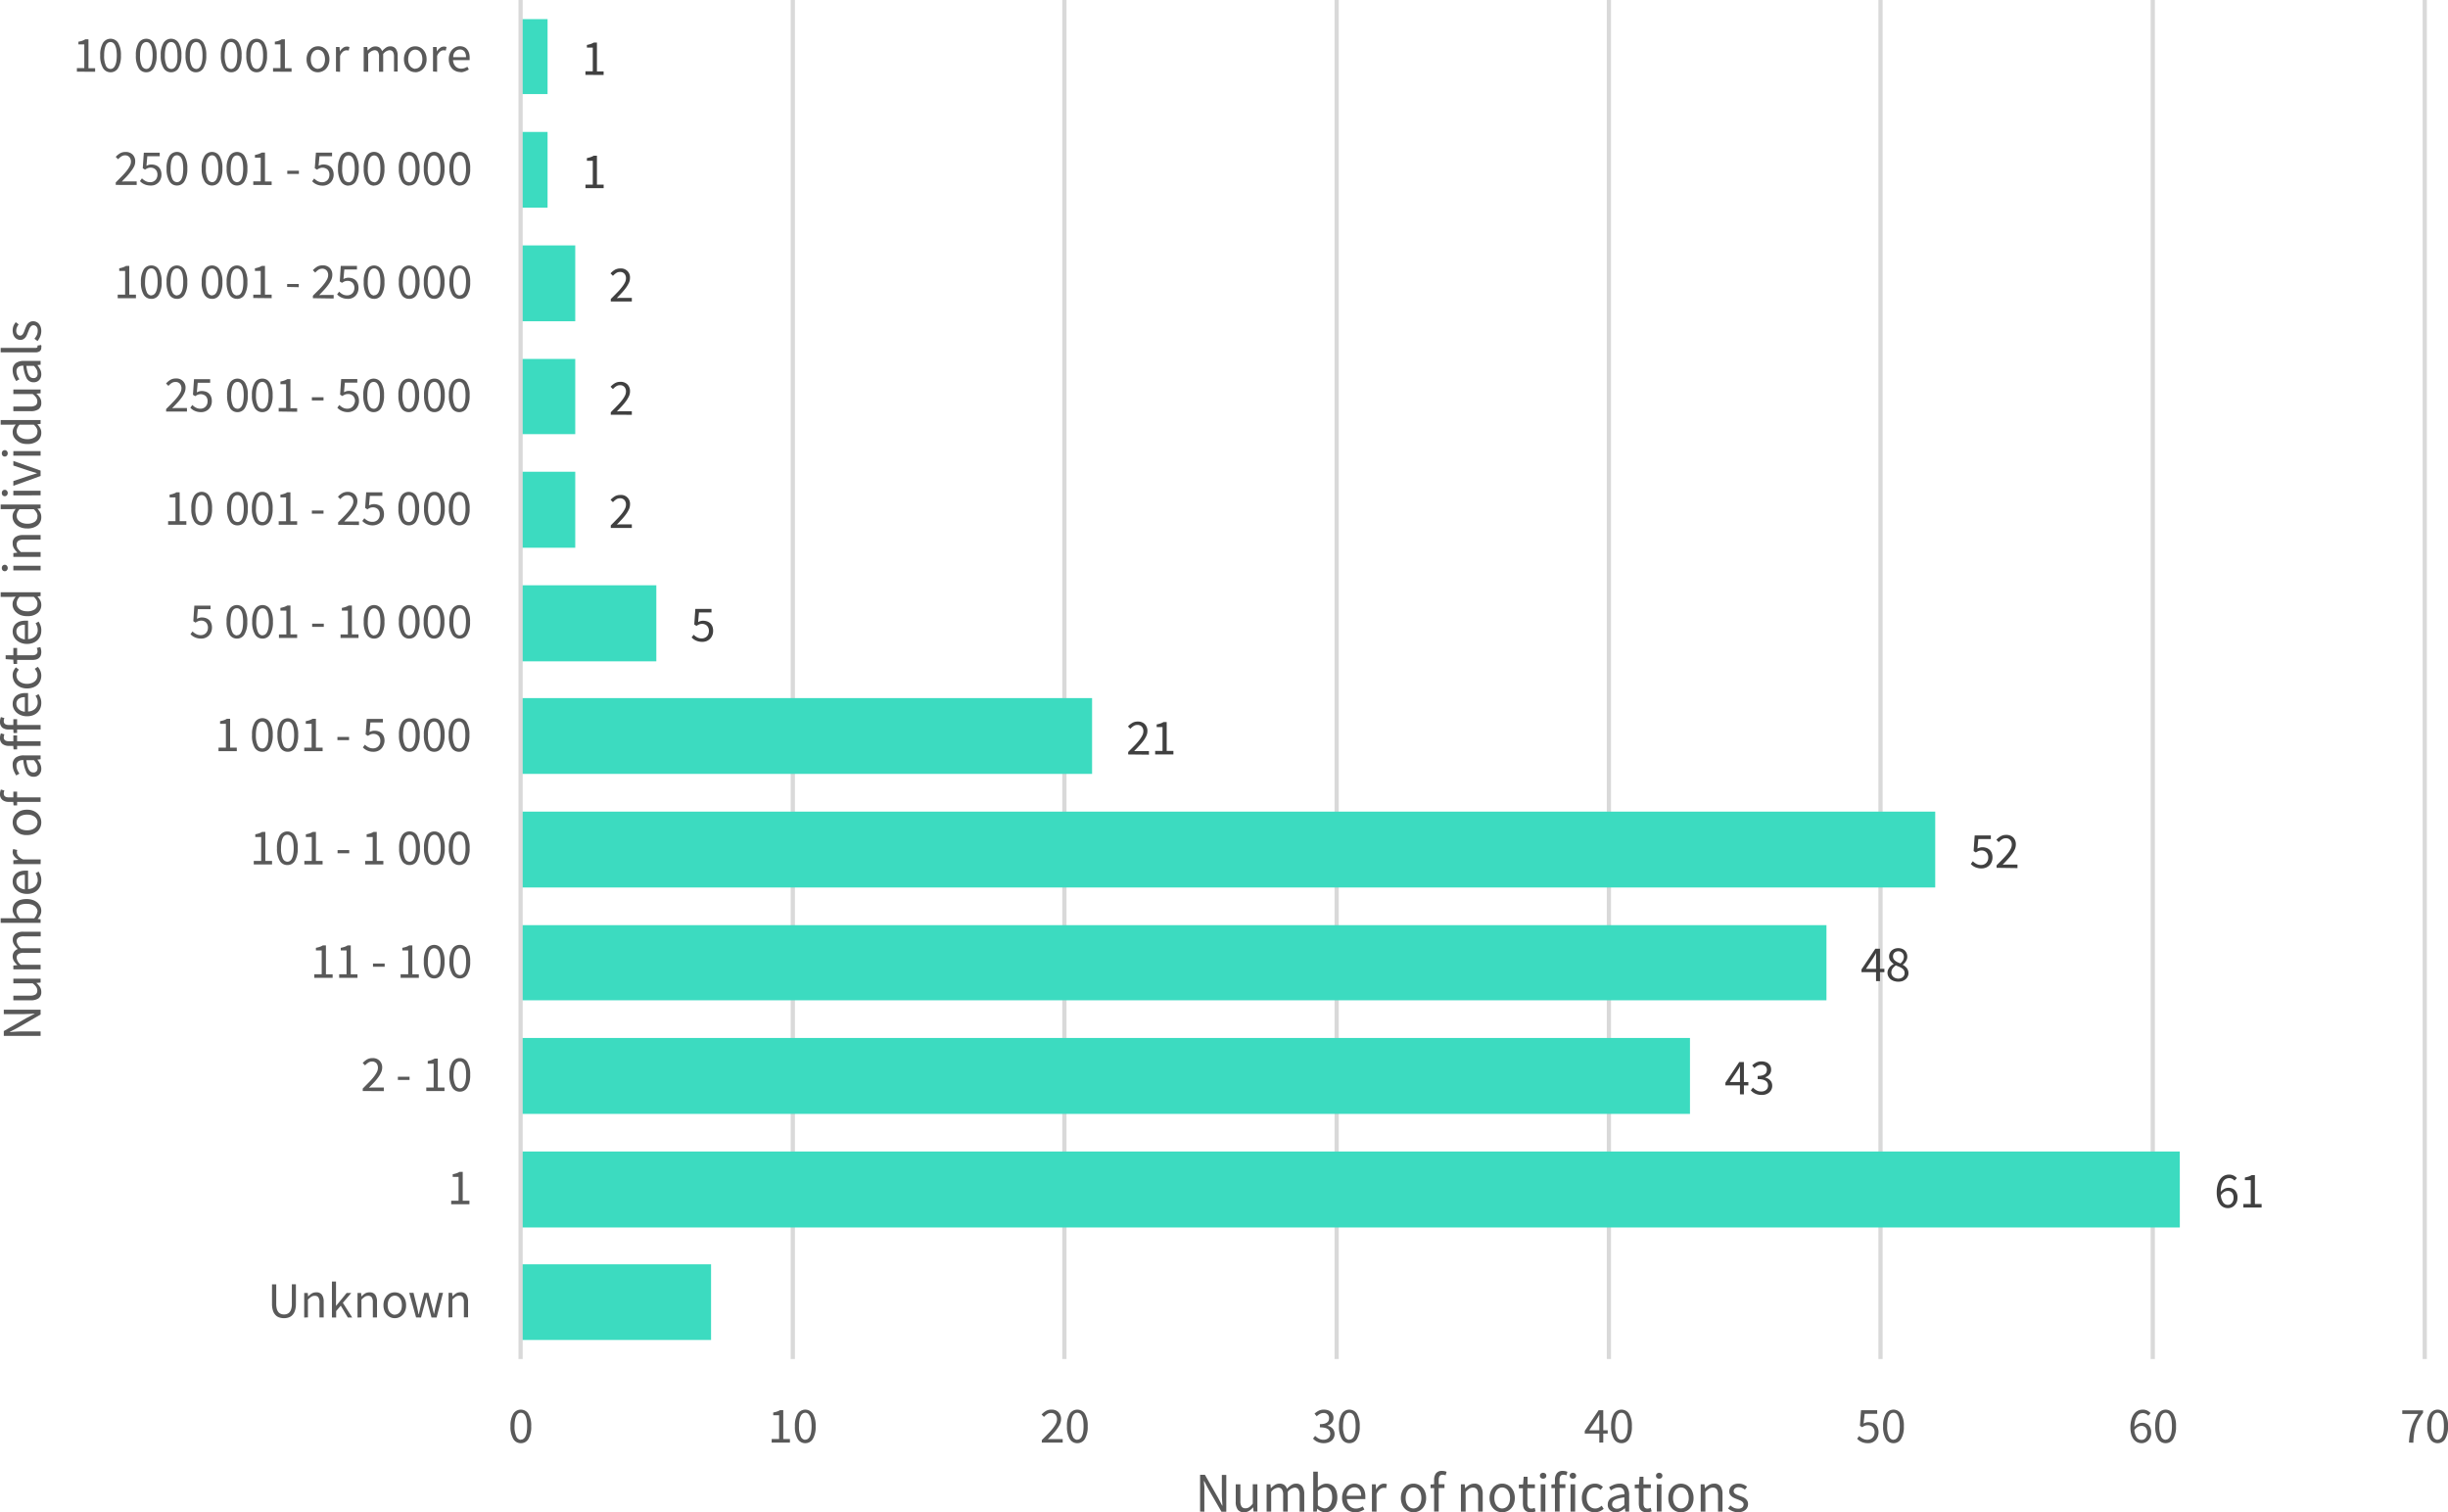 <svg xmlns="http://www.w3.org/2000/svg" viewBox="0 0 689.65 426"><defs><style>.cls-1{fill:none;stroke:#d9d9d9;stroke-linejoin:round;stroke-width:1.19px;}.cls-2{fill:#3cdbc0;}.cls-3{fill:#595959;}.cls-4{fill:#404040;}</style></defs><title>NDB-chart-1-2</title><g id="Layer_2" data-name="Layer 2"><g id="Layer_2-2" data-name="Layer 2"><path class="cls-1" d="M683.1,0V382.83M606.48,0V382.83M529.78,0V382.83M453.26,0V382.83M376.56,0V382.83M299.86,0V382.83M223.35,0V382.83"/><path class="cls-2" d="M154.26,26.5h-7.6V5.38h7.6Zm0,32h-7.6V37.16h7.6Zm7.8,32h-15.4V69.14h15.4Zm0,31.79h-15.4V101.11h15.4Zm0,32h-15.4V132.9h15.4Zm22.84,32H146.66V164.87H184.9ZM307.66,218h-161V196.66h161Zm237.53,32H146.66V228.63H545.19Zm-30.64,31.78H146.66V260.61H514.55Zm-38.45,32H146.66V292.39H476.1Zm138,32H146.66V324.37H614.09ZM200.32,377.47H146.66V356.15h53.66Z"/><line class="cls-1" x1="146.66" y1="382.83" x2="146.66"/><path class="cls-3" d="M11.44,205.49H4.82v1h-1l-.08-1H2.54A2.9,2.9,0,0,1,.68,205a2.05,2.05,0,0,1-.68-1.7,3.11,3.11,0,0,1,.07-.69A4.55,4.55,0,0,1,.25,202l1,.29a2,2,0,0,0-.19.86c0,.72.49,1.08,1.48,1.08H3.76v-1.63H4.82v1.63h6.62Zm0,4.62H4.82v1h-1l-.08-1H2.54a2.9,2.9,0,0,1-1.86-.55,2.05,2.05,0,0,1-.68-1.7,3,3,0,0,1,.07-.68,4.27,4.27,0,0,1,.18-.6l1,.29a2,2,0,0,0-.19.87c0,.71.49,1.07,1.48,1.07H3.76v-1.63H4.82v1.63h6.62Zm0,15.78H4.82v1h-1l-.08-1H2.54a2.84,2.84,0,0,1-1.86-.55,2.05,2.05,0,0,1-.68-1.7A3,3,0,0,1,.07,223a3.76,3.76,0,0,1,.18-.59l1,.28a2,2,0,0,0-.19.87c0,.71.49,1.07,1.48,1.07H3.76V223H4.82v1.62h6.62Zm.19-128a1.21,1.21,0,0,1-.45,1.06,2.19,2.19,0,0,1-1.29.31H.19V98H10a.74.74,0,0,0,.45-.11.35.35,0,0,0,.12-.26v-.12a.69.69,0,0,0,0-.16l1-.17a1.5,1.5,0,0,1,.1.3A2.59,2.59,0,0,1,11.63,97.87Zm0,24a2.86,2.86,0,0,1-1.05,2.32,4.55,4.55,0,0,1-3,.86,4.7,4.7,0,0,1-1.68-.28A4,4,0,0,1,4.66,124,3.3,3.3,0,0,1,3.85,123a2.9,2.9,0,0,1-.28-1.26,2.61,2.61,0,0,1,.24-1.16,5.33,5.33,0,0,1,.64-1l-1.31.06H.19v-1.31H11.44v1.07l-.9.11v.05a5,5,0,0,1,.76,1A2.59,2.59,0,0,1,11.63,121.86Zm0,23.83A2.84,2.84,0,0,1,10.58,148a4.55,4.55,0,0,1-3,.86,4.7,4.7,0,0,1-1.68-.28,3.85,3.85,0,0,1-1.27-.73,3.3,3.3,0,0,1-.81-1.06,2.9,2.9,0,0,1-.28-1.26,2.64,2.64,0,0,1,.24-1.16,5.68,5.68,0,0,1,.64-1l-1.31.06H.19v-1.31H11.44v1.08l-.9.11v0a5,5,0,0,1,.76,1A2.6,2.6,0,0,1,11.63,145.69Zm0,24.67a2.82,2.82,0,0,1-1.05,2.31,4.5,4.5,0,0,1-3,.87,4.93,4.93,0,0,1-1.68-.28,3.87,3.87,0,0,1-1.27-.74,3.16,3.16,0,0,1-.81-1.05,2.94,2.94,0,0,1-.28-1.27,2.6,2.6,0,0,1,.24-1.15,5.39,5.39,0,0,1,.64-1l-1.31.07H.19v-1.31H11.44v1.07l-.9.11v0a4.56,4.56,0,0,1,.76,1.05A2.56,2.56,0,0,1,11.63,170.36Zm0,86.22a2.8,2.8,0,0,1-.26,1.12,4.62,4.62,0,0,1-.72,1.08v.05l.79.11v1H.19v-1.3H3.25l1.39,0a5.09,5.09,0,0,1-.76-1.13,2.74,2.74,0,0,1-.31-1.27A2.9,2.9,0,0,1,3.85,255a2.42,2.42,0,0,1,.79-.95,3.52,3.52,0,0,1,1.23-.59,6.09,6.09,0,0,1,1.6-.2,5.33,5.33,0,0,1,1.76.27,4,4,0,0,1,1.31.73,3.16,3.16,0,0,1,.81,1.06A3,3,0,0,1,11.63,256.58ZM2.18,127.71a.93.93,0,0,1-.24.64.76.76,0,0,1-.6.26.8.8,0,0,1-.61-.26,1,1,0,0,1-.22-.64.94.94,0,0,1,.22-.64.77.77,0,0,1,.61-.26.73.73,0,0,1,.6.26A.91.91,0,0,1,2.18,127.71Zm0,11.17a.93.93,0,0,1-.24.64.76.76,0,0,1-.6.26.8.8,0,0,1-.61-.26,1,1,0,0,1-.22-.64.92.92,0,0,1,.22-.64.77.77,0,0,1,.61-.26.73.73,0,0,1,.6.26A.89.89,0,0,1,2.18,138.88Zm0,21.13a.89.89,0,0,1-.24.64.73.73,0,0,1-.6.26.77.77,0,0,1-.61-.26A.92.92,0,0,1,.51,160a1,1,0,0,1,.22-.64.8.8,0,0,1,.61-.26.76.76,0,0,1,.6.26A.93.93,0,0,1,2.18,160Zm9.26,131.8H1.07v-1.36l6.51-3.74,2.15-1.12v-.07l-1.63.11c-.57,0-1.12.05-1.67.05H1.07v-1.25H11.44v1.36l-6.53,3.76-2.13,1.12v.07c.53-.05,1.06-.09,1.6-.12s1.09-.06,1.64-.06h5.42Zm.19-108.07a2.65,2.65,0,0,1-.19,1,1.83,1.83,0,0,1-.52.67,2.09,2.09,0,0,1-.81.38,4.81,4.81,0,0,1-1,.11H4.82v1.13h-1l-.08-1.2-2.15-.15v-1.09H3.76v-2.07H4.82v2.07H9.08a1.9,1.9,0,0,0,1.1-.27,1,1,0,0,0,.39-.92,1.78,1.78,0,0,0-.06-.44,3.58,3.58,0,0,0-.15-.43l1-.25a5.67,5.67,0,0,1,.2.69A3,3,0,0,1,11.63,183.74Zm0-90.53a4.09,4.09,0,0,1-.3,1.56,5,5,0,0,1-.76,1.3l-.87-.65a5.33,5.33,0,0,0,.66-1,2.77,2.77,0,0,0,.26-1.22A1.65,1.65,0,0,0,10.27,92a1.12,1.12,0,0,0-.85-.38,1,1,0,0,0-.53.16,1.82,1.82,0,0,0-.38.4,3.38,3.38,0,0,0-.3.57c-.08.21-.16.42-.25.63s-.2.54-.32.82A3.29,3.29,0,0,1,7.2,95a2.18,2.18,0,0,1-.61.53,1.59,1.59,0,0,1-.84.21,2.07,2.07,0,0,1-.86-.18,2.13,2.13,0,0,1-.7-.53,2.48,2.48,0,0,1-.45-.82,3.71,3.71,0,0,1,.08-2.45,4.48,4.48,0,0,1,.62-1l.82.62a4.34,4.34,0,0,0-.49.82,2.24,2.24,0,0,0-.19.93,1.49,1.49,0,0,0,.33,1.07,1,1,0,0,0,.78.34.78.78,0,0,0,.46-.14,1.43,1.43,0,0,0,.35-.38,3.13,3.13,0,0,0,.27-.55c.08-.2.16-.42.24-.64s.22-.55.34-.83a3.25,3.25,0,0,1,.43-.75,2.09,2.09,0,0,1,.64-.54,1.87,1.87,0,0,1,.92-.21,2.16,2.16,0,0,1,.88.18,2.21,2.21,0,0,1,.73.53,2.83,2.83,0,0,1,.5.89A3.71,3.71,0,0,1,11.63,93.21Zm0,12.22a2.33,2.33,0,0,1-.57,1.61,2.07,2.07,0,0,1-1.61.64,2.15,2.15,0,0,1-1.94-1.12A9.29,9.29,0,0,1,6.57,103a3.35,3.35,0,0,0-.71.07,1.8,1.8,0,0,0-.62.25,1.26,1.26,0,0,0-.43.48,1.61,1.61,0,0,0-.17.78,3.11,3.11,0,0,0,.26,1.25,6,6,0,0,0,.57,1l-.9.51A8.05,8.05,0,0,1,3.89,106a4.44,4.44,0,0,1-.32-1.7,2.37,2.37,0,0,1,.86-2,3.82,3.82,0,0,1,2.3-.63h4.71v1.07l-.92.11v0a5.81,5.81,0,0,1,.78,1.19A2.87,2.87,0,0,1,11.63,105.43Zm-.19,51.44H3.76V155.8l1.11-.11v-.05a6.57,6.57,0,0,1-.93-1.16,2.66,2.66,0,0,1-.37-1.42,2,2,0,0,1,.76-1.77,3.68,3.68,0,0,1,2.24-.57h4.87V152H6.75a2.78,2.78,0,0,0-1.58.35,1.27,1.27,0,0,0-.48,1.1,1.88,1.88,0,0,0,.3,1.06,6.28,6.28,0,0,0,.89,1h5.56Zm.19,20.84a3.85,3.85,0,0,1-.28,1.44,3.36,3.36,0,0,1-.79,1.17,3.64,3.64,0,0,1-1.26.78,4.64,4.64,0,0,1-1.69.29,4.5,4.5,0,0,1-1.69-.3,4,4,0,0,1-1.28-.77,3.38,3.38,0,0,1-.79-1.1,3,3,0,0,1-.28-1.28,3.17,3.17,0,0,1,.25-1.3,2.48,2.48,0,0,1,.73-1,3.35,3.35,0,0,1,1.14-.6,5.19,5.19,0,0,1,1.48-.2h.4a1.51,1.51,0,0,1,.34,0v5.18a3,3,0,0,0,2-.77,2.39,2.39,0,0,0,.71-1.79,3,3,0,0,0-.16-1,4.33,4.33,0,0,0-.44-.89l.86-.46a6.86,6.86,0,0,1,.55,1.12A3.86,3.86,0,0,1,11.63,177.71Zm0,12.62a3.74,3.74,0,0,1-.27,1.42,3.35,3.35,0,0,1-.78,1.15,3.72,3.72,0,0,1-1.27.75,4.74,4.74,0,0,1-1.7.28,4.57,4.57,0,0,1-1.71-.3,3.84,3.84,0,0,1-1.27-.81,3.32,3.32,0,0,1-.79-1.17,3.78,3.78,0,0,1-.27-1.42,2.86,2.86,0,0,1,.27-1.29,4.36,4.36,0,0,1,.63-.95l.85.66a3.34,3.34,0,0,0-.49.71,1.85,1.85,0,0,0-.19.83,2.25,2.25,0,0,0,.22,1,2.12,2.12,0,0,0,.61.76,3.11,3.11,0,0,0,.94.5,3.78,3.78,0,0,0,1.2.18,3.69,3.69,0,0,0,1.2-.18,2.73,2.73,0,0,0,.93-.48,2,2,0,0,0,.6-.75,2.18,2.18,0,0,0,.21-1,2.06,2.06,0,0,0-.23-1,3.81,3.81,0,0,0-.54-.81l.87-.57a4.45,4.45,0,0,1,.72,1.15A3.5,3.5,0,0,1,11.63,190.33Zm0,7.75a3.86,3.86,0,0,1-.28,1.45,3.36,3.36,0,0,1-.79,1.17,3.64,3.64,0,0,1-1.26.78,4.64,4.64,0,0,1-1.69.29,4.5,4.5,0,0,1-1.69-.3,4,4,0,0,1-1.28-.77,3.38,3.38,0,0,1-.79-1.1,3,3,0,0,1-.28-1.28,3.17,3.17,0,0,1,.25-1.3,2.52,2.52,0,0,1,.73-1,3.51,3.51,0,0,1,1.14-.59,5.19,5.19,0,0,1,1.48-.2h.4l.34,0v5.19a3,3,0,0,0,2-.77,2.4,2.4,0,0,0,.71-1.79,3,3,0,0,0-.16-1A4.33,4.33,0,0,0,10,196l.86-.46a6.48,6.48,0,0,1,.55,1.12A3.84,3.84,0,0,1,11.63,198.08Zm0,18.49a2.32,2.32,0,0,1-.57,1.6,2,2,0,0,1-1.61.64,2.13,2.13,0,0,1-1.94-1.12,9.23,9.23,0,0,1-.94-3.59,4.17,4.17,0,0,0-.71.07,1.8,1.8,0,0,0-.62.25,1.43,1.43,0,0,0-.43.48,1.67,1.67,0,0,0-.17.78,3.07,3.07,0,0,0,.26,1.25,6,6,0,0,0,.57,1l-.9.51a8.34,8.34,0,0,1-.68-1.31,4.53,4.53,0,0,1-.32-1.71,2.38,2.38,0,0,1,.86-2,3.82,3.82,0,0,1,2.3-.63h4.71v1.08l-.92.11v0a6.1,6.1,0,0,1,.78,1.19A2.88,2.88,0,0,1,11.63,216.57Zm0,15.12a3.4,3.4,0,0,1-1.05,2.48,4.13,4.13,0,0,1-1.27.78,4.73,4.73,0,0,1-1.7.29A4.79,4.79,0,0,1,5.9,235a4.13,4.13,0,0,1-1.27-.78A3.35,3.35,0,0,1,3.84,233a3.54,3.54,0,0,1,0-2.71,3.22,3.22,0,0,1,.79-1.12,4,4,0,0,1,1.27-.79,4.79,4.79,0,0,1,1.71-.29,4.73,4.73,0,0,1,1.7.29,4,4,0,0,1,1.27.79,3.33,3.33,0,0,1,.78,1.12A3.47,3.47,0,0,1,11.63,231.69Zm-.19,11.72H3.76v-1.08l1.39-.11v-.05A3.53,3.53,0,0,1,4,241.22,1.94,1.94,0,0,1,3.57,240a2,2,0,0,1,.16-.82l1.14.26a1.81,1.81,0,0,0-.1.34,2.25,2.25,0,0,0,0,.4,1.74,1.74,0,0,0,.39,1,3.22,3.22,0,0,0,1.38.92h4.93Zm.19,4.72a3.86,3.86,0,0,1-.28,1.45,3.42,3.42,0,0,1-.79,1.16,3.51,3.51,0,0,1-1.26.79,4.64,4.64,0,0,1-1.69.28,4.71,4.71,0,0,1-1.69-.29,4,4,0,0,1-1.28-.78,3.35,3.35,0,0,1-.79-1.09,3,3,0,0,1-.28-1.28,3.22,3.22,0,0,1,.25-1.31,2.56,2.56,0,0,1,.73-1,3.33,3.33,0,0,1,1.14-.59,4.85,4.85,0,0,1,1.48-.21h.4l.34,0v5.18a3,3,0,0,0,2-.76,2.41,2.41,0,0,0,.71-1.8,3,3,0,0,0-.16-1,4.6,4.6,0,0,0-.44-.89l.86-.46a6.86,6.86,0,0,1,.55,1.12A3.9,3.9,0,0,1,11.63,248.13Zm-.19,24.94H3.76V272l1.11-.11v-.05a5.33,5.33,0,0,1-.93-1.1,2.33,2.33,0,0,1-.37-1.28A2.23,2.23,0,0,1,4,268.07,2.28,2.28,0,0,1,5,267.34,6.5,6.5,0,0,1,4,266.13a2.3,2.3,0,0,1-.4-1.32,2.06,2.06,0,0,1,.76-1.76,3.68,3.68,0,0,1,2.24-.58h4.87v1.3H6.75a2.78,2.78,0,0,0-1.58.35,1.23,1.23,0,0,0-.48,1.07,2.87,2.87,0,0,0,1.19,1.93h5.56v1.29H6.75a2.78,2.78,0,0,0-1.58.35,1.26,1.26,0,0,0-.48,1.09,2.87,2.87,0,0,0,1.19,1.93h5.56Zm.19-159.59a2.1,2.1,0,0,1-.76,1.79,3.77,3.77,0,0,1-2.24.56H3.76v-1.31H8.45a2.83,2.83,0,0,0,1.57-.34,1.26,1.26,0,0,0,.49-1.1A1.91,1.91,0,0,0,10.2,112a5.4,5.4,0,0,0-1-1H3.76v-1.29h7.68v1.07l-1.2.11v0a5.27,5.27,0,0,1,1,1.13A2.55,2.55,0,0,1,11.63,113.48Zm-.19,14.89H3.76v-1.29h7.68Zm0,5.72-7.68,2.76v-1.34l4.36-1.45,1.14-.36,1.12-.35v-.07l-1.12-.34-1.14-.35-4.36-1.45v-1.28l7.68,2.71Zm0,5.45H3.76v-1.29h7.68Zm0,21.14H3.76v-1.3h7.68Zm.19,118.74a2.11,2.11,0,0,1-.76,1.8,3.77,3.77,0,0,1-2.24.56H3.76v-1.31H8.45a2.83,2.83,0,0,0,1.57-.34,1.26,1.26,0,0,0,.49-1.1A1.91,1.91,0,0,0,10.2,278a5.4,5.4,0,0,0-1-1H3.76v-1.3h7.68v1.08l-1.2.11v0a5.27,5.27,0,0,1,1,1.13A2.54,2.54,0,0,1,11.63,279.42ZM7,180.12V176a2.73,2.73,0,0,0-1.77.49,1.71,1.71,0,0,0-.61,1.4,2,2,0,0,0,.15.78,2.24,2.24,0,0,0,.47.68,2.63,2.63,0,0,0,.75.49A3.4,3.4,0,0,0,7,180.12ZM7,200.5v-4.11a2.73,2.73,0,0,0-1.77.5,1.7,1.7,0,0,0-.61,1.4,2.08,2.08,0,0,0,.15.78,2.2,2.2,0,0,0,.47.67,2.66,2.66,0,0,0,.75.5A3.4,3.4,0,0,0,7,200.5Zm0,50.05v-4.11a2.73,2.73,0,0,0-1.77.5,1.7,1.7,0,0,0-.61,1.4,2.08,2.08,0,0,0,.15.78,2.2,2.2,0,0,0,.47.67,2.66,2.66,0,0,0,.75.5A3.4,3.4,0,0,0,7,250.55Zm3.57-18.86a1.93,1.93,0,0,0-.21-.9,2,2,0,0,0-.6-.71,3.1,3.1,0,0,0-.93-.45,4.36,4.36,0,0,0-1.2-.16,4.47,4.47,0,0,0-1.2.16,3,3,0,0,0-.94.45,2,2,0,0,0-.61.71,1.93,1.93,0,0,0-.22.9,2,2,0,0,0,.22.9,2,2,0,0,0,.61.7,3,3,0,0,0,.94.45,4.47,4.47,0,0,0,1.2.16,4.36,4.36,0,0,0,1.2-.16,3.1,3.1,0,0,0,.93-.45,2.1,2.1,0,0,0,.6-.7A2,2,0,0,0,10.55,231.69Zm0-110.11a2.08,2.08,0,0,0-.26-1,3.74,3.74,0,0,0-.8-.95h-4a3.22,3.22,0,0,0-.63.94,2.47,2.47,0,0,0-.18.92,1.86,1.86,0,0,0,.21.87,2.49,2.49,0,0,0,.6.7,2.91,2.91,0,0,0,.93.47,3.78,3.78,0,0,0,1.2.18,3.63,3.63,0,0,0,2.16-.56A1.8,1.8,0,0,0,10.54,121.58Zm0,23.82a2.11,2.11,0,0,0-.26-1,3.74,3.74,0,0,0-.8-.95h-4a3.22,3.22,0,0,0-.63.94,2.48,2.48,0,0,0-.18.93,1.85,1.85,0,0,0,.21.86,2.35,2.35,0,0,0,.6.7,2.91,2.91,0,0,0,.93.47,3.78,3.78,0,0,0,1.2.18A3.7,3.7,0,0,0,9.76,147,1.81,1.81,0,0,0,10.54,145.4Zm0,24.68a2.08,2.08,0,0,0-.26-1,3.58,3.58,0,0,0-.8-.95h-4a3.09,3.09,0,0,0-.63.94,2.47,2.47,0,0,0-.18.92,1.82,1.82,0,0,0,.21.86,2.39,2.39,0,0,0,.6.71,3.12,3.12,0,0,0,.93.47,3.78,3.78,0,0,0,1.2.17,3.63,3.63,0,0,0,2.16-.55A1.8,1.8,0,0,0,10.54,170.08Zm0,86.72a1.73,1.73,0,0,0-.22-.87,2.1,2.1,0,0,0-.6-.7,2.9,2.9,0,0,0-1-.46,4.62,4.62,0,0,0-1.28-.16,5.25,5.25,0,0,0-1.16.11,2.63,2.63,0,0,0-.89.35,1.67,1.67,0,0,0-.57.64,1.87,1.87,0,0,0-.21.92,3.19,3.19,0,0,0,1,2.05h4a3.25,3.25,0,0,0,.63-1A2.6,2.6,0,0,0,10.54,256.8Zm0-151.74a2.15,2.15,0,0,0-.26-1,5.53,5.53,0,0,0-.76-1H7.42a16,16,0,0,0,.3,1.62,4.32,4.32,0,0,0,.42,1.06,1.53,1.53,0,0,0,.54.58,1.32,1.32,0,0,0,.67.18,1.1,1.1,0,0,0,1-.39A1.6,1.6,0,0,0,10.58,105.06Zm0,111.13a2.09,2.09,0,0,0-.26-1,5.27,5.27,0,0,0-.76-1.05H7.42a15,15,0,0,0,.3,1.62,4.32,4.32,0,0,0,.42,1.06,1.64,1.64,0,0,0,.54.59,1.32,1.32,0,0,0,.67.18,1.08,1.08,0,0,0,1-.4A1.58,1.58,0,0,0,10.58,216.19Z"/><path class="cls-3" d="M21.66,20.19v-1h2.09V12.51H22.09v-.76a6.42,6.42,0,0,0,1.09-.27,4.08,4.08,0,0,0,.84-.4h.9v8.14H26.8v1Zm9.47.17A2.41,2.41,0,0,1,29,19.13a6.66,6.66,0,0,1-.77-3.52,6.56,6.56,0,0,1,.77-3.5,2.53,2.53,0,0,1,4.3,0,6.56,6.56,0,0,1,.77,3.5,6.66,6.66,0,0,1-.77,3.52A2.41,2.41,0,0,1,31.13,20.36Zm0-.94a1.25,1.25,0,0,0,.72-.22,1.79,1.79,0,0,0,.55-.69,4.32,4.32,0,0,0,.37-1.18,10.58,10.58,0,0,0,.13-1.72,10.27,10.27,0,0,0-.13-1.71,4.14,4.14,0,0,0-.37-1.17,1.68,1.68,0,0,0-.55-.66,1.3,1.3,0,0,0-1.45,0,1.71,1.71,0,0,0-.57.66,4.51,4.51,0,0,0-.36,1.17,9.3,9.3,0,0,0-.13,1.71,6.49,6.49,0,0,0,.49,2.9A1.46,1.46,0,0,0,31.13,19.42Zm10.07.94a2.41,2.41,0,0,1-2.15-1.23,6.57,6.57,0,0,1-.77-3.52,6.47,6.47,0,0,1,.77-3.5,2.53,2.53,0,0,1,4.3,0,6.56,6.56,0,0,1,.77,3.5,6.66,6.66,0,0,1-.77,3.52A2.42,2.42,0,0,1,41.2,20.36Zm0-.94a1.26,1.26,0,0,0,.73-.22,1.88,1.88,0,0,0,.55-.69,4.32,4.32,0,0,0,.37-1.18A10.69,10.69,0,0,0,43,15.61a10.38,10.38,0,0,0-.12-1.71,4.14,4.14,0,0,0-.37-1.17,1.76,1.76,0,0,0-.55-.66,1.33,1.33,0,0,0-.73-.22,1.3,1.3,0,0,0-.72.22,1.71,1.71,0,0,0-.57.66,4.16,4.16,0,0,0-.36,1.17,9.3,9.3,0,0,0-.13,1.71,6.35,6.35,0,0,0,.49,2.9A1.46,1.46,0,0,0,41.2,19.42Zm7,.94a2.41,2.41,0,0,1-2.15-1.23,6.57,6.57,0,0,1-.77-3.52,6.47,6.47,0,0,1,.77-3.5,2.52,2.52,0,0,1,4.29,0,6.47,6.47,0,0,1,.77,3.5,6.57,6.57,0,0,1-.77,3.52A2.39,2.39,0,0,1,48.24,20.36Zm0-.94A1.2,1.2,0,0,0,49,19.2a1.8,1.8,0,0,0,.56-.69,4,4,0,0,0,.36-1.18A9.57,9.57,0,0,0,50,15.61a9.3,9.3,0,0,0-.13-1.71,3.85,3.85,0,0,0-.36-1.17,1.69,1.69,0,0,0-.56-.66,1.28,1.28,0,0,0-.72-.22,1.33,1.33,0,0,0-.73.22,1.69,1.69,0,0,0-.56.66,3.85,3.85,0,0,0-.36,1.17,9.3,9.3,0,0,0-.13,1.71,6.35,6.35,0,0,0,.49,2.9A1.46,1.46,0,0,0,48.24,19.42Zm7,.94a2.43,2.43,0,0,1-2.16-1.23,6.66,6.66,0,0,1-.77-3.52,6.56,6.56,0,0,1,.77-3.5,2.44,2.44,0,0,1,2.16-1.2,2.41,2.41,0,0,1,2.14,1.2,6.56,6.56,0,0,1,.77,3.5,6.66,6.66,0,0,1-.77,3.52A2.4,2.4,0,0,1,55.28,20.36Zm0-.94A1.2,1.2,0,0,0,56,19.2a1.9,1.9,0,0,0,.56-.69,4.73,4.73,0,0,0,.36-1.18,9.57,9.57,0,0,0,.13-1.72,9.3,9.3,0,0,0-.13-1.71,4.51,4.51,0,0,0-.36-1.17,1.78,1.78,0,0,0-.56-.66,1.28,1.28,0,0,0-.72-.22,1.33,1.33,0,0,0-.73.22,1.61,1.61,0,0,0-.56.66,4.14,4.14,0,0,0-.37,1.17,10.27,10.27,0,0,0-.13,1.71,6.33,6.33,0,0,0,.5,2.9A1.46,1.46,0,0,0,55.28,19.42Zm9.89.94A2.41,2.41,0,0,1,63,19.13a6.56,6.56,0,0,1-.78-3.52,6.46,6.46,0,0,1,.78-3.5,2.52,2.52,0,0,1,4.29,0,6.47,6.47,0,0,1,.77,3.5,6.57,6.57,0,0,1-.77,3.52A2.4,2.4,0,0,1,65.17,20.36Zm0-.94a1.2,1.2,0,0,0,.72-.22,1.8,1.8,0,0,0,.56-.69,4,4,0,0,0,.36-1.18,9.57,9.57,0,0,0,.13-1.72,9.3,9.3,0,0,0-.13-1.71,3.85,3.85,0,0,0-.36-1.17,1.69,1.69,0,0,0-.56-.66,1.28,1.28,0,0,0-.72-.22,1.33,1.33,0,0,0-.73.22,1.69,1.69,0,0,0-.56.66,3.85,3.85,0,0,0-.36,1.17,9.3,9.3,0,0,0-.13,1.71,6.35,6.35,0,0,0,.49,2.9A1.46,1.46,0,0,0,65.17,19.42Zm7.22.94a2.41,2.41,0,0,1-2.15-1.23,6.57,6.57,0,0,1-.77-3.52,6.47,6.47,0,0,1,.77-3.5,2.52,2.52,0,0,1,4.29,0,6.46,6.46,0,0,1,.78,3.5,6.56,6.56,0,0,1-.78,3.52A2.39,2.39,0,0,1,72.39,20.36Zm0-.94a1.2,1.2,0,0,0,.72-.22,1.8,1.8,0,0,0,.56-.69A4.32,4.32,0,0,0,74,17.33a10.69,10.69,0,0,0,.12-1.72A10.38,10.38,0,0,0,74,13.9a4.14,4.14,0,0,0-.37-1.17,1.69,1.69,0,0,0-.56-.66,1.28,1.28,0,0,0-.72-.22,1.3,1.3,0,0,0-.72.22,1.71,1.71,0,0,0-.57.66,3.85,3.85,0,0,0-.36,1.17,9.3,9.3,0,0,0-.13,1.71,6.35,6.35,0,0,0,.49,2.9A1.46,1.46,0,0,0,72.39,19.42Zm4.61.77v-1h2.09V12.51H77.43v-.76a6.19,6.19,0,0,0,1.09-.27,4.08,4.08,0,0,0,.84-.4h.9v8.14h1.88v1Zm12.64.17a3.12,3.12,0,0,1-1.22-.24,2.89,2.89,0,0,1-1-.71,3.45,3.45,0,0,1-.71-1.14,4.09,4.09,0,0,1-.26-1.53,4.17,4.17,0,0,1,.26-1.55A3.5,3.5,0,0,1,87.4,14a2.92,2.92,0,0,1,1-.72,3.12,3.12,0,0,1,1.22-.24,3.16,3.16,0,0,1,1.22.24,3.11,3.11,0,0,1,1,.72,3.48,3.48,0,0,1,.7,1.15,4.16,4.16,0,0,1,.27,1.55,4.09,4.09,0,0,1-.27,1.53,3.43,3.43,0,0,1-.7,1.14,3.08,3.08,0,0,1-1,.71A3.16,3.16,0,0,1,89.64,20.36Zm0-1a1.73,1.73,0,0,0,.81-.19,2,2,0,0,0,.64-.54,2.72,2.72,0,0,0,.4-.84,3.61,3.61,0,0,0,.15-1.08,3.8,3.8,0,0,0-.15-1.1,2.78,2.78,0,0,0-.4-.85,1.83,1.83,0,0,0-.64-.54,1.76,1.76,0,0,0-1.63,0,1.8,1.8,0,0,0-.63.54,2.8,2.8,0,0,0-.41.85,4.19,4.19,0,0,0-.14,1.1,4,4,0,0,0,.14,1.08,2.74,2.74,0,0,0,.41.84,1.91,1.91,0,0,0,.63.54A1.74,1.74,0,0,0,89.64,19.39Zm5.09.8V13.25h1l.1,1.26h0a3,3,0,0,1,.86-1,1.79,1.79,0,0,1,1.11-.39,2,2,0,0,1,.74.14l-.23,1a2.37,2.37,0,0,0-.31-.08,1.86,1.86,0,0,0-.36,0,1.58,1.58,0,0,0-.92.35,2.9,2.9,0,0,0-.84,1.25v4.45Zm7.81,0V13.25h1l.1,1h0a4.85,4.85,0,0,1,1-.83,2.07,2.07,0,0,1,1.16-.34,2,2,0,0,1,1.25.35,2,2,0,0,1,.66,1,5.6,5.6,0,0,1,1.1-1,2,2,0,0,1,1.19-.37,1.87,1.87,0,0,1,1.59.69,3.27,3.27,0,0,1,.52,2v4.4H111V16a2.55,2.55,0,0,0-.31-1.42,1.13,1.13,0,0,0-1-.43,2.56,2.56,0,0,0-1.74,1.07v5h-1.17V16a2.47,2.47,0,0,0-.31-1.42,1.14,1.14,0,0,0-1-.43,2.56,2.56,0,0,0-1.74,1.07v5Zm14.53.17a3.16,3.16,0,0,1-1.22-.24,3.08,3.08,0,0,1-1-.71,3.43,3.43,0,0,1-.7-1.14,4.09,4.09,0,0,1-.27-1.53,4.16,4.16,0,0,1,.27-1.55,3.48,3.48,0,0,1,.7-1.15,3.11,3.11,0,0,1,1-.72,3.16,3.16,0,0,1,1.22-.24,3.12,3.12,0,0,1,1.22.24,2.92,2.92,0,0,1,1,.72,3.5,3.5,0,0,1,.71,1.15,4.17,4.17,0,0,1,.26,1.55,4.09,4.09,0,0,1-.26,1.53,3.45,3.45,0,0,1-.71,1.14,2.89,2.89,0,0,1-1,.71A3.12,3.12,0,0,1,117.07,20.36Zm0-1a1.74,1.74,0,0,0,.82-.19,1.91,1.91,0,0,0,.63-.54,2.74,2.74,0,0,0,.41-.84,4,4,0,0,0,.14-1.08,4.19,4.19,0,0,0-.14-1.1,2.8,2.8,0,0,0-.41-.85,1.8,1.8,0,0,0-.63-.54,1.76,1.76,0,0,0-1.63,0,1.83,1.83,0,0,0-.64.54,2.78,2.78,0,0,0-.4.85,3.8,3.8,0,0,0-.15,1.1,3.61,3.61,0,0,0,.15,1.08,2.72,2.72,0,0,0,.4.84,2,2,0,0,0,.64.54A1.73,1.73,0,0,0,117.07,19.39Zm5,.8V13.25h1l.1,1.26h0a3,3,0,0,1,.86-1,1.79,1.79,0,0,1,1.11-.39,2,2,0,0,1,.74.14l-.23,1-.31-.08a1.86,1.86,0,0,0-.36,0,1.58,1.58,0,0,0-.92.35,2.9,2.9,0,0,0-.84,1.25v4.45Zm7.77.17a3.36,3.36,0,0,1-1.31-.25,3,3,0,0,1-1.06-.71,3.43,3.43,0,0,1-.7-1.14,4.21,4.21,0,0,1-.26-1.52,4.15,4.15,0,0,1,.27-1.54,3.56,3.56,0,0,1,.69-1.15,3.3,3.3,0,0,1,1-.72,2.87,2.87,0,0,1,1.15-.25,3,3,0,0,1,1.18.23,2.19,2.19,0,0,1,.87.66,3.09,3.09,0,0,1,.54,1,4.69,4.69,0,0,1,.18,1.35v.36a2.36,2.36,0,0,1,0,.31h-4.68a2.73,2.73,0,0,0,.69,1.76,2.14,2.14,0,0,0,1.62.65,2.73,2.73,0,0,0,.92-.15,4.31,4.31,0,0,0,.81-.39l.41.77a6.33,6.33,0,0,1-1,.5A3.6,3.6,0,0,1,129.88,20.36Zm-2.19-4.19h3.71a2.55,2.55,0,0,0-.44-1.61,1.55,1.55,0,0,0-1.27-.55,1.82,1.82,0,0,0-.7.14,2,2,0,0,0-.61.42,2.51,2.51,0,0,0-.45.68A3.1,3.1,0,0,0,127.69,16.17Z"/><path class="cls-3" d="M32.61,52.09v-.7l1.83-1.86A18.28,18.28,0,0,0,35.78,48a7.76,7.76,0,0,0,.82-1.3,2.54,2.54,0,0,0,.29-1.15,1.92,1.92,0,0,0-.43-1.29,1.62,1.62,0,0,0-1.3-.5,1.81,1.81,0,0,0-1,.33,4.32,4.32,0,0,0-.89.77l-.67-.67a5.27,5.27,0,0,1,1.21-1,3,3,0,0,1,1.55-.38,2.67,2.67,0,0,1,2,.73,2.63,2.63,0,0,1,.73,2,3.16,3.16,0,0,1-.28,1.29A7,7,0,0,1,37,48.13a16.88,16.88,0,0,1-1.17,1.44c-.45.5-1,1-1.49,1.59l.77-.06.76,0h2.64v1Zm9.8.17a4.35,4.35,0,0,1-1-.11,3.67,3.67,0,0,1-.81-.28,3.59,3.59,0,0,1-.66-.39,4.73,4.73,0,0,1-.52-.46l.57-.78A4.13,4.13,0,0,0,41,51a2.7,2.7,0,0,0,1.35.32,2,2,0,0,0,.78-.15,1.93,1.93,0,0,0,.63-.42,1.89,1.89,0,0,0,.43-.66,2.16,2.16,0,0,0,.16-.86,2,2,0,0,0-.53-1.47,1.91,1.91,0,0,0-1.41-.53,2,2,0,0,0-.81.15,4.83,4.83,0,0,0-.75.41l-.63-.4.3-4.38H45v1H41.5l-.24,2.7a5,5,0,0,1,.65-.27,2.48,2.48,0,0,1,.75-.1,3.62,3.62,0,0,1,1.1.17,2.53,2.53,0,0,1,.9.52,2.59,2.59,0,0,1,.6.89,3.24,3.24,0,0,1,.22,1.27,3.21,3.21,0,0,1-.25,1.32,2.81,2.81,0,0,1-.69,1,3,3,0,0,1-1,.6A3.17,3.17,0,0,1,42.41,52.26Zm7.44,0A2.41,2.41,0,0,1,47.7,51a6.61,6.61,0,0,1-.77-3.53A6.43,6.43,0,0,1,47.7,44,2.52,2.52,0,0,1,52,44a6.43,6.43,0,0,1,.77,3.49A6.61,6.61,0,0,1,52,51,2.39,2.39,0,0,1,49.85,52.26Zm0-.94a1.21,1.21,0,0,0,.72-.23,1.69,1.69,0,0,0,.56-.68,4.09,4.09,0,0,0,.36-1.19,11.38,11.38,0,0,0,0-3.43,3.87,3.87,0,0,0-.36-1.16,1.81,1.81,0,0,0-.56-.67,1.27,1.27,0,0,0-.72-.21,1.32,1.32,0,0,0-.73.21,1.81,1.81,0,0,0-.56.67,3.87,3.87,0,0,0-.36,1.16,9.45,9.45,0,0,0-.13,1.71,6.4,6.4,0,0,0,.49,2.91A1.48,1.48,0,0,0,49.85,51.32Zm9.89.94A2.41,2.41,0,0,1,57.59,51a6.61,6.61,0,0,1-.77-3.53A6.43,6.43,0,0,1,57.59,44a2.52,2.52,0,0,1,4.29,0,6.42,6.42,0,0,1,.78,3.49A6.6,6.6,0,0,1,61.88,51,2.39,2.39,0,0,1,59.74,52.26Zm0-.94a1.21,1.21,0,0,0,.72-.23,1.69,1.69,0,0,0,.56-.68,4.4,4.4,0,0,0,.37-1.19,12.32,12.32,0,0,0,0-3.43A4.17,4.17,0,0,0,61,44.63a1.81,1.81,0,0,0-.56-.67,1.27,1.27,0,0,0-.72-.21A1.29,1.29,0,0,0,59,44a1.82,1.82,0,0,0-.57.67,3.87,3.87,0,0,0-.36,1.16A9.45,9.45,0,0,0,58,47.5a6.4,6.4,0,0,0,.49,2.91A1.48,1.48,0,0,0,59.74,51.32Zm7,.94A2.41,2.41,0,0,1,64.63,51a6.6,6.6,0,0,1-.78-3.53A6.42,6.42,0,0,1,64.63,44a2.52,2.52,0,0,1,4.29,0,6.43,6.43,0,0,1,.77,3.49A6.61,6.61,0,0,1,68.92,51,2.4,2.4,0,0,1,66.78,52.26Zm0-.94a1.21,1.21,0,0,0,.72-.23,1.69,1.69,0,0,0,.56-.68,4.09,4.09,0,0,0,.36-1.19,11.38,11.38,0,0,0,0-3.43,3.87,3.87,0,0,0-.36-1.16A1.81,1.81,0,0,0,67.5,44a1.27,1.27,0,0,0-.72-.21,1.32,1.32,0,0,0-.73.21,1.81,1.81,0,0,0-.56.67,3.87,3.87,0,0,0-.36,1.16A9.45,9.45,0,0,0,65,47.5a6.4,6.4,0,0,0,.49,2.91A1.48,1.48,0,0,0,66.78,51.32Zm4.61.77v-1h2.09V44.41H71.82v-.76a7.46,7.46,0,0,0,1.09-.28,4.65,4.65,0,0,0,.84-.39h.9v8.14h1.88v1ZM80.93,49v-.9h3.28V49Zm10,3.3a4.35,4.35,0,0,1-1-.11,4,4,0,0,1-.82-.28,3.2,3.2,0,0,1-.65-.39,4,4,0,0,1-.52-.46l.57-.78a3.92,3.92,0,0,0,.95.73,2.63,2.63,0,0,0,1.34.32,2,2,0,0,0,.78-.15,1.87,1.87,0,0,0,.64-.42,2,2,0,0,0,.43-.66,2.35,2.35,0,0,0,.15-.86,2,2,0,0,0-.52-1.47,2.18,2.18,0,0,0-2.22-.38,4.07,4.07,0,0,0-.75.41l-.63-.4L89,43h4.55v1H90l-.25,2.7a4.58,4.58,0,0,1,.66-.27,2.45,2.45,0,0,1,.74-.1,3.57,3.57,0,0,1,1.1.17,2.53,2.53,0,0,1,.9.52,2.48,2.48,0,0,1,.61.89A3.44,3.44,0,0,1,94,49.17a3.2,3.2,0,0,1-.26,1.32,2.93,2.93,0,0,1-.68,1,3.16,3.16,0,0,1-2.13.81Zm7.25,0A2.43,2.43,0,0,1,96,51a6.7,6.7,0,0,1-.77-3.53A6.52,6.52,0,0,1,96,44a2.44,2.44,0,0,1,2.16-1.2,2.41,2.41,0,0,1,2.14,1.2,6.43,6.43,0,0,1,.77,3.49,6.61,6.61,0,0,1-.77,3.53A2.4,2.4,0,0,1,98.17,52.26Zm0-.94a1.21,1.21,0,0,0,.72-.23,1.69,1.69,0,0,0,.56-.68,4.42,4.42,0,0,0,.36-1.19,11.38,11.38,0,0,0,0-3.43,4.18,4.18,0,0,0-.36-1.16,1.81,1.81,0,0,0-.56-.67,1.27,1.27,0,0,0-.72-.21,1.32,1.32,0,0,0-.73.21,1.81,1.81,0,0,0-.56.67,4.17,4.17,0,0,0-.37,1.16,10.56,10.56,0,0,0-.12,1.71,6.4,6.4,0,0,0,.49,2.91A1.48,1.48,0,0,0,98.17,51.32Zm7.22.94A2.41,2.41,0,0,1,103.24,51a6.61,6.61,0,0,1-.77-3.53,6.43,6.43,0,0,1,.77-3.49,2.52,2.52,0,0,1,4.29,0,6.42,6.42,0,0,1,.78,3.49,6.6,6.6,0,0,1-.78,3.53A2.39,2.39,0,0,1,105.39,52.26Zm0-.94a1.21,1.21,0,0,0,.72-.23,1.69,1.69,0,0,0,.56-.68,4.09,4.09,0,0,0,.36-1.19,11.38,11.38,0,0,0,0-3.43,3.87,3.87,0,0,0-.36-1.16,1.81,1.81,0,0,0-.56-.67,1.27,1.27,0,0,0-.72-.21,1.29,1.29,0,0,0-.72.21,1.82,1.82,0,0,0-.57.67,3.87,3.87,0,0,0-.36,1.16,9.45,9.45,0,0,0-.13,1.71,6.4,6.4,0,0,0,.49,2.91A1.48,1.48,0,0,0,105.39,51.32Zm9.9.94A2.41,2.41,0,0,1,113.13,51a6.7,6.7,0,0,1-.77-3.53,6.52,6.52,0,0,1,.77-3.49,2.53,2.53,0,0,1,4.3,0,6.52,6.52,0,0,1,.77,3.49,6.7,6.7,0,0,1-.77,3.53A2.41,2.41,0,0,1,115.29,52.26Zm0-.94a1.26,1.26,0,0,0,.72-.23,1.68,1.68,0,0,0,.55-.68,4.4,4.4,0,0,0,.37-1.19,11.38,11.38,0,0,0,0-3.43,4.17,4.17,0,0,0-.37-1.16A1.79,1.79,0,0,0,116,44a1.36,1.36,0,0,0-1.45,0,1.82,1.82,0,0,0-.57.67,4.55,4.55,0,0,0-.36,1.16,9.45,9.45,0,0,0-.13,1.71,6.54,6.54,0,0,0,.49,2.91A1.48,1.48,0,0,0,115.29,51.32Zm7,.94A2.41,2.41,0,0,1,120.17,51a6.61,6.61,0,0,1-.77-3.53,6.43,6.43,0,0,1,.77-3.49,2.52,2.52,0,0,1,4.29,0,6.43,6.43,0,0,1,.77,3.49,6.61,6.61,0,0,1-.77,3.53A2.39,2.39,0,0,1,122.32,52.26Zm0-.94a1.21,1.21,0,0,0,.72-.23,1.69,1.69,0,0,0,.56-.68,4.09,4.09,0,0,0,.36-1.19,11.38,11.38,0,0,0,0-3.43,3.87,3.87,0,0,0-.36-1.16A1.81,1.81,0,0,0,123,44a1.27,1.27,0,0,0-.72-.21,1.35,1.35,0,0,0-.73.21,1.9,1.9,0,0,0-.56.67,3.87,3.87,0,0,0-.36,1.16,9.45,9.45,0,0,0-.13,1.71,6.4,6.4,0,0,0,.49,2.91A1.48,1.48,0,0,0,122.32,51.32Zm7.23.94A2.41,2.41,0,0,1,127.39,51a6.7,6.7,0,0,1-.77-3.53,6.52,6.52,0,0,1,.77-3.49,2.53,2.53,0,0,1,4.3,0,6.52,6.52,0,0,1,.77,3.49,6.7,6.7,0,0,1-.77,3.53A2.41,2.41,0,0,1,129.55,52.26Zm0-.94a1.26,1.26,0,0,0,.72-.23,1.68,1.68,0,0,0,.55-.68,4.4,4.4,0,0,0,.37-1.19,11.38,11.38,0,0,0,0-3.43,4.17,4.17,0,0,0-.37-1.16,1.79,1.79,0,0,0-.55-.67,1.36,1.36,0,0,0-1.45,0,1.82,1.82,0,0,0-.57.67,4.55,4.55,0,0,0-.36,1.16,9.45,9.45,0,0,0-.13,1.71,6.54,6.54,0,0,0,.49,2.91A1.48,1.48,0,0,0,129.55,51.32Z"/><path class="cls-3" d="M33.16,84V83h2.09V76.33H33.59v-.75a7.14,7.14,0,0,0,1.09-.28,4.65,4.65,0,0,0,.84-.39h.9V83H38.3v1Zm9.47.18A2.43,2.43,0,0,1,40.47,83a6.72,6.72,0,0,1-.77-3.53,6.56,6.56,0,0,1,.77-3.5,2.46,2.46,0,0,1,2.16-1.19,2.42,2.42,0,0,1,2.14,1.19,6.56,6.56,0,0,1,.77,3.5A6.72,6.72,0,0,1,44.77,83,2.4,2.4,0,0,1,42.63,84.19Zm0-1a1.22,1.22,0,0,0,.72-.22,1.86,1.86,0,0,0,.56-.68,4.81,4.81,0,0,0,.36-1.19,9.49,9.49,0,0,0,.13-1.72,9.37,9.37,0,0,0-.13-1.71,4.42,4.42,0,0,0-.36-1.16,1.82,1.82,0,0,0-.56-.67,1.29,1.29,0,0,0-.72-.21,1.32,1.32,0,0,0-.73.21,1.65,1.65,0,0,0-.56.67A4.06,4.06,0,0,0,41,77.72a10.36,10.36,0,0,0-.13,1.71,6.41,6.41,0,0,0,.5,2.91A1.47,1.47,0,0,0,42.63,83.24Zm7.22,1A2.41,2.41,0,0,1,47.7,83a6.63,6.63,0,0,1-.77-3.53,6.47,6.47,0,0,1,.77-3.5,2.53,2.53,0,0,1,4.29,0,6.47,6.47,0,0,1,.77,3.5A6.63,6.63,0,0,1,52,83,2.39,2.39,0,0,1,49.85,84.19Zm0-1a1.2,1.2,0,0,0,.72-.22,1.77,1.77,0,0,0,.56-.68,4.09,4.09,0,0,0,.36-1.19,9.49,9.49,0,0,0,.13-1.72,9.37,9.37,0,0,0-.13-1.71,3.78,3.78,0,0,0-.36-1.16,1.73,1.73,0,0,0-.56-.67,1.27,1.27,0,0,0-.72-.21,1.32,1.32,0,0,0-.73.21,1.73,1.73,0,0,0-.56.67,3.78,3.78,0,0,0-.36,1.16,9.37,9.37,0,0,0-.13,1.71,6.43,6.43,0,0,0,.49,2.91A1.47,1.47,0,0,0,49.85,83.24Zm9.89,1A2.41,2.41,0,0,1,57.59,83a6.63,6.63,0,0,1-.77-3.53,6.47,6.47,0,0,1,.77-3.5,2.53,2.53,0,0,1,4.29,0,6.46,6.46,0,0,1,.78,3.5A6.62,6.62,0,0,1,61.88,83,2.39,2.39,0,0,1,59.74,84.19Zm0-1a1.2,1.2,0,0,0,.72-.22,1.77,1.77,0,0,0,.56-.68,4.4,4.4,0,0,0,.37-1.19,10.6,10.6,0,0,0,.12-1.72,10.47,10.47,0,0,0-.12-1.71A4.06,4.06,0,0,0,61,76.56a1.73,1.73,0,0,0-.56-.67,1.27,1.27,0,0,0-.72-.21,1.29,1.29,0,0,0-.72.21,1.75,1.75,0,0,0-.57.67,3.78,3.78,0,0,0-.36,1.16A9.37,9.37,0,0,0,58,79.43a6.43,6.43,0,0,0,.49,2.91A1.47,1.47,0,0,0,59.74,83.24Zm7,1A2.41,2.41,0,0,1,64.63,83a6.62,6.62,0,0,1-.78-3.53,6.46,6.46,0,0,1,.78-3.5,2.53,2.53,0,0,1,4.29,0,6.47,6.47,0,0,1,.77,3.5A6.63,6.63,0,0,1,68.92,83,2.4,2.4,0,0,1,66.78,84.19Zm0-1A1.2,1.2,0,0,0,67.5,83a1.77,1.77,0,0,0,.56-.68,4.09,4.09,0,0,0,.36-1.19,9.49,9.49,0,0,0,.13-1.72,9.37,9.37,0,0,0-.13-1.71,3.78,3.78,0,0,0-.36-1.16,1.73,1.73,0,0,0-.56-.67,1.27,1.27,0,0,0-.72-.21,1.32,1.32,0,0,0-.73.21,1.73,1.73,0,0,0-.56.67,3.78,3.78,0,0,0-.36,1.16A9.37,9.37,0,0,0,65,79.43a6.43,6.43,0,0,0,.49,2.91A1.47,1.47,0,0,0,66.78,83.24Zm4.61.77V83h2.09V76.33H71.82v-.75a7.46,7.46,0,0,0,1.09-.28,4.65,4.65,0,0,0,.84-.39h.9V83h1.88v1Zm9.54-3.12V80h3.28v.9ZM88.15,84v-.7L90,81.46a16.83,16.83,0,0,0,1.34-1.54,7.84,7.84,0,0,0,.83-1.29,2.66,2.66,0,0,0,.28-1.15A1.88,1.88,0,0,0,92,76.19a1.61,1.61,0,0,0-1.3-.5,1.88,1.88,0,0,0-1,.32,4.7,4.7,0,0,0-.89.78l-.67-.67a5.41,5.41,0,0,1,1.22-1,3,3,0,0,1,1.54-.37,2.7,2.7,0,0,1,2,.73,2.67,2.67,0,0,1,.72,2,3.32,3.32,0,0,1-.27,1.29,7.57,7.57,0,0,1-.78,1.34,13.74,13.74,0,0,1-1.17,1.44c-.45.5-.94,1-1.49,1.6l.77-.06.76,0H94v1Zm9.81.18a4.37,4.37,0,0,1-1-.11,4,4,0,0,1-1.47-.67,3.94,3.94,0,0,1-.52-.47l.57-.77a4.36,4.36,0,0,0,.95.73,2.7,2.7,0,0,0,1.35.31,2,2,0,0,0,.78-.15,2.09,2.09,0,0,0,.64-.42,1.92,1.92,0,0,0,.42-.65,2.2,2.2,0,0,0,.16-.86,2,2,0,0,0-.53-1.47,1.91,1.91,0,0,0-1.41-.53,2.21,2.21,0,0,0-.81.14,6.05,6.05,0,0,0-.75.42l-.62-.4L96,74.91h4.56v1H97l-.24,2.7a3.06,3.06,0,0,1,.66-.27,2.41,2.41,0,0,1,.74-.1,3.29,3.29,0,0,1,1.1.17,2.53,2.53,0,0,1,.9.52,2.41,2.41,0,0,1,.6.88A3.33,3.33,0,0,1,101,81.1a3.24,3.24,0,0,1-.26,1.32,2.81,2.81,0,0,1-.69,1,3,3,0,0,1-1,.6A3.21,3.21,0,0,1,98,84.19Zm7.43,0A2.41,2.41,0,0,1,103.24,83a6.63,6.63,0,0,1-.77-3.53,6.47,6.47,0,0,1,.77-3.5,2.53,2.53,0,0,1,4.29,0,6.46,6.46,0,0,1,.78,3.5,6.62,6.62,0,0,1-.78,3.53A2.39,2.39,0,0,1,105.39,84.19Zm0-1a1.2,1.2,0,0,0,.72-.22,1.77,1.77,0,0,0,.56-.68,4.09,4.09,0,0,0,.36-1.19,9.49,9.49,0,0,0,.13-1.72,9.37,9.37,0,0,0-.13-1.71,3.78,3.78,0,0,0-.36-1.16,1.73,1.73,0,0,0-.56-.67,1.27,1.27,0,0,0-.72-.21,1.29,1.29,0,0,0-.72.21,1.75,1.75,0,0,0-.57.67,3.78,3.78,0,0,0-.36,1.16,9.37,9.37,0,0,0-.13,1.71,6.43,6.43,0,0,0,.49,2.91A1.47,1.47,0,0,0,105.39,83.24Zm9.9,1A2.41,2.41,0,0,1,113.13,83a6.72,6.72,0,0,1-.77-3.53,6.56,6.56,0,0,1,.77-3.5,2.54,2.54,0,0,1,4.3,0,6.56,6.56,0,0,1,.77,3.5,6.72,6.72,0,0,1-.77,3.53A2.41,2.41,0,0,1,115.29,84.19Zm0-1A1.25,1.25,0,0,0,116,83a1.75,1.75,0,0,0,.55-.68,4.4,4.4,0,0,0,.37-1.19,10.49,10.49,0,0,0,.13-1.72,10.36,10.36,0,0,0-.13-1.71,4.06,4.06,0,0,0-.37-1.16,1.71,1.71,0,0,0-.55-.67,1.36,1.36,0,0,0-1.45,0,1.75,1.75,0,0,0-.57.67,4.42,4.42,0,0,0-.36,1.16,9.37,9.37,0,0,0-.13,1.71,6.57,6.57,0,0,0,.49,2.91A1.47,1.47,0,0,0,115.29,83.24Zm7,1A2.41,2.41,0,0,1,120.17,83a6.63,6.63,0,0,1-.77-3.53,6.47,6.47,0,0,1,.77-3.5,2.53,2.53,0,0,1,4.29,0,6.47,6.47,0,0,1,.77,3.5,6.63,6.63,0,0,1-.77,3.53A2.39,2.39,0,0,1,122.32,84.19Zm0-1A1.2,1.2,0,0,0,123,83a1.77,1.77,0,0,0,.56-.68,4.09,4.09,0,0,0,.36-1.19,9.49,9.49,0,0,0,.13-1.72,9.37,9.37,0,0,0-.13-1.71,3.78,3.78,0,0,0-.36-1.16,1.73,1.73,0,0,0-.56-.67,1.27,1.27,0,0,0-.72-.21,1.35,1.35,0,0,0-.73.21,1.82,1.82,0,0,0-.56.67,3.78,3.78,0,0,0-.36,1.16,9.37,9.37,0,0,0-.13,1.71,6.43,6.43,0,0,0,.49,2.91A1.47,1.47,0,0,0,122.32,83.24Zm7.23,1A2.41,2.41,0,0,1,127.39,83a6.72,6.72,0,0,1-.77-3.53,6.56,6.56,0,0,1,.77-3.5,2.54,2.54,0,0,1,4.3,0,6.56,6.56,0,0,1,.77,3.5,6.72,6.72,0,0,1-.77,3.53A2.41,2.41,0,0,1,129.55,84.19Zm0-1a1.25,1.25,0,0,0,.72-.22,1.75,1.75,0,0,0,.55-.68,4.4,4.4,0,0,0,.37-1.19,10.49,10.49,0,0,0,.13-1.72,10.36,10.36,0,0,0-.13-1.71,4.06,4.06,0,0,0-.37-1.16,1.71,1.71,0,0,0-.55-.67,1.36,1.36,0,0,0-1.45,0,1.75,1.75,0,0,0-.57.67,4.42,4.42,0,0,0-.36,1.16,9.37,9.37,0,0,0-.13,1.71,6.57,6.57,0,0,0,.49,2.91A1.47,1.47,0,0,0,129.55,83.24Z"/><path class="cls-3" d="M46.8,115.93v-.7q1-1,1.83-1.86A18.28,18.28,0,0,0,50,111.84a8.32,8.32,0,0,0,.83-1.3,2.68,2.68,0,0,0,.29-1.15,2,2,0,0,0-.43-1.29,1.64,1.64,0,0,0-1.3-.5,1.94,1.94,0,0,0-1.06.32,4.64,4.64,0,0,0-.88.78l-.67-.67A5.07,5.07,0,0,1,48,107a2.91,2.91,0,0,1,1.54-.38,2.52,2.52,0,0,1,2.73,2.68,3.33,3.33,0,0,1-.28,1.29,7.15,7.15,0,0,1-.77,1.34A15.51,15.51,0,0,1,50,113.41c-.45.5-.95,1-1.49,1.59l.77-.06.75,0h2.64v1Zm9.81.17a4.35,4.35,0,0,1-1-.11,4,4,0,0,1-.82-.28,3.2,3.2,0,0,1-.65-.39,3.39,3.39,0,0,1-.52-.47l.57-.77a3.92,3.92,0,0,0,.95.73,2.64,2.64,0,0,0,1.35.32,2,2,0,0,0,.77-.15,1.87,1.87,0,0,0,.64-.42,2.15,2.15,0,0,0,.43-.66,2.35,2.35,0,0,0,.15-.86,2,2,0,0,0-.52-1.47,2.18,2.18,0,0,0-2.22-.38,4.07,4.07,0,0,0-.75.41l-.63-.4.3-4.38h4.55v1H55.7l-.25,2.7a4.58,4.58,0,0,1,.66-.27,2.45,2.45,0,0,1,.74-.1,3.57,3.57,0,0,1,1.1.17,2.53,2.53,0,0,1,.9.52,2.39,2.39,0,0,1,.61.89,3.44,3.44,0,0,1,.22,1.27,3.2,3.2,0,0,1-.26,1.32,2.93,2.93,0,0,1-.68,1,3.08,3.08,0,0,1-1,.6A3.21,3.21,0,0,1,56.61,116.1Zm10.29,0a2.41,2.41,0,0,1-2.15-1.23,6.61,6.61,0,0,1-.77-3.53,6.43,6.43,0,0,1,.77-3.49,2.52,2.52,0,0,1,4.29,0,6.43,6.43,0,0,1,.77,3.49,6.61,6.61,0,0,1-.77,3.53A2.39,2.39,0,0,1,66.9,116.1Zm0-.95a1.2,1.2,0,0,0,.72-.22,1.69,1.69,0,0,0,.56-.68,4.09,4.09,0,0,0,.36-1.19,11.38,11.38,0,0,0,0-3.43,3.78,3.78,0,0,0-.36-1.16,1.81,1.81,0,0,0-.56-.67,1.27,1.27,0,0,0-.72-.21,1.35,1.35,0,0,0-.73.21,1.81,1.81,0,0,0-.56.67,3.78,3.78,0,0,0-.36,1.16,9.45,9.45,0,0,0-.13,1.71,6.4,6.4,0,0,0,.49,2.91A1.47,1.47,0,0,0,66.9,115.15Zm7,.95a2.43,2.43,0,0,1-2.16-1.23,6.7,6.7,0,0,1-.77-3.53,6.52,6.52,0,0,1,.77-3.49,2.44,2.44,0,0,1,2.16-1.2,2.41,2.41,0,0,1,2.14,1.2,6.52,6.52,0,0,1,.77,3.49,6.7,6.7,0,0,1-.77,3.53A2.4,2.4,0,0,1,73.94,116.1Zm0-.95a1.2,1.2,0,0,0,.72-.22,1.78,1.78,0,0,0,.56-.68,4.81,4.81,0,0,0,.36-1.19,11.38,11.38,0,0,0,0-3.43,4.42,4.42,0,0,0-.36-1.16,1.9,1.9,0,0,0-.56-.67,1.27,1.27,0,0,0-.72-.21,1.32,1.32,0,0,0-.73.21,1.72,1.72,0,0,0-.56.67,4.06,4.06,0,0,0-.37,1.16,10.45,10.45,0,0,0-.13,1.71,6.38,6.38,0,0,0,.5,2.91A1.47,1.47,0,0,0,73.94,115.15Zm4.61.78v-1h2.08v-6.7H79v-.76a7.46,7.46,0,0,0,1.09-.28,4.26,4.26,0,0,0,.83-.39h.9V115h1.89v1Zm9.35-3.13v-.9h3.28v.9Zm10.16,3.3a4.35,4.35,0,0,1-1-.11,3.67,3.67,0,0,1-.81-.28,3.28,3.28,0,0,1-.66-.39,3.94,3.94,0,0,1-.52-.47l.57-.77a4.13,4.13,0,0,0,.95.73,2.7,2.7,0,0,0,1.35.32,2.08,2.08,0,0,0,.78-.15,1.93,1.93,0,0,0,.63-.42,2,2,0,0,0,.43-.66A2.35,2.35,0,0,0,100,113a2,2,0,0,0-.53-1.47A1.91,1.91,0,0,0,98,111a2,2,0,0,0-.81.15,4.83,4.83,0,0,0-.75.41l-.63-.4.3-4.38h4.55v1H97.15l-.24,2.7a4.48,4.48,0,0,1,.65-.27,2.48,2.48,0,0,1,.75-.1,3.51,3.51,0,0,1,1.09.17,2.37,2.37,0,0,1,.9.52,2.39,2.39,0,0,1,.61.89,3.24,3.24,0,0,1,.22,1.27,3.05,3.05,0,0,1-.26,1.32,2.79,2.79,0,0,1-.68,1,3.08,3.08,0,0,1-1,.6A3.17,3.17,0,0,1,98.06,116.1Zm7.25,0a2.41,2.41,0,0,1-2.15-1.23,6.61,6.61,0,0,1-.77-3.53,6.43,6.43,0,0,1,.77-3.49,2.53,2.53,0,0,1,4.3,0,6.52,6.52,0,0,1,.77,3.49,6.7,6.7,0,0,1-.77,3.53A2.42,2.42,0,0,1,105.31,116.1Zm0-.95a1.2,1.2,0,0,0,.72-.22,1.69,1.69,0,0,0,.56-.68,4.4,4.4,0,0,0,.37-1.19,12.32,12.32,0,0,0,0-3.43,4.06,4.06,0,0,0-.37-1.16,1.81,1.81,0,0,0-.56-.67,1.27,1.27,0,0,0-.72-.21,1.29,1.29,0,0,0-.72.21,1.82,1.82,0,0,0-.57.67,4.08,4.08,0,0,0-.36,1.16,9.45,9.45,0,0,0-.13,1.71,6.4,6.4,0,0,0,.49,2.91A1.47,1.47,0,0,0,105.31,115.15Zm9.9.95a2.41,2.41,0,0,1-2.16-1.23,6.7,6.7,0,0,1-.77-3.53,6.52,6.52,0,0,1,.77-3.49,2.53,2.53,0,0,1,4.3,0,6.52,6.52,0,0,1,.77,3.49,6.7,6.7,0,0,1-.77,3.53A2.41,2.41,0,0,1,115.21,116.1Zm0-.95a1.25,1.25,0,0,0,.72-.22,1.68,1.68,0,0,0,.55-.68,4.4,4.4,0,0,0,.37-1.19,11.38,11.38,0,0,0,0-3.43,4.06,4.06,0,0,0-.37-1.16,1.79,1.79,0,0,0-.55-.67,1.36,1.36,0,0,0-1.45,0,1.82,1.82,0,0,0-.57.67,4.42,4.42,0,0,0-.36,1.16,9.45,9.45,0,0,0-.13,1.71,6.54,6.54,0,0,0,.49,2.91A1.47,1.47,0,0,0,115.21,115.15Zm7.22.95a2.43,2.43,0,0,1-2.16-1.23,6.7,6.7,0,0,1-.77-3.53,6.52,6.52,0,0,1,.77-3.49,2.44,2.44,0,0,1,2.16-1.2,2.41,2.41,0,0,1,2.14,1.2,6.52,6.52,0,0,1,.77,3.49,6.7,6.7,0,0,1-.77,3.53A2.4,2.4,0,0,1,122.43,116.1Zm0-.95a1.2,1.2,0,0,0,.72-.22,1.78,1.78,0,0,0,.56-.68,4.42,4.42,0,0,0,.36-1.19,11.38,11.38,0,0,0,0-3.43,4.08,4.08,0,0,0-.36-1.16,1.9,1.9,0,0,0-.56-.67,1.27,1.27,0,0,0-.72-.21,1.32,1.32,0,0,0-.73.21,1.72,1.72,0,0,0-.56.67,4.06,4.06,0,0,0-.37,1.16,10.45,10.45,0,0,0-.13,1.71,6.38,6.38,0,0,0,.5,2.91A1.47,1.47,0,0,0,122.43,115.15Zm7,.95a2.41,2.41,0,0,1-2.16-1.23,6.7,6.7,0,0,1-.77-3.53,6.52,6.52,0,0,1,.77-3.49,2.53,2.53,0,0,1,4.3,0,6.52,6.52,0,0,1,.77,3.49,6.7,6.7,0,0,1-.77,3.53A2.41,2.41,0,0,1,129.47,116.1Zm0-.95a1.25,1.25,0,0,0,.72-.22,1.68,1.68,0,0,0,.55-.68,4.4,4.4,0,0,0,.37-1.19,11.38,11.38,0,0,0,0-3.43,4.06,4.06,0,0,0-.37-1.16,1.79,1.79,0,0,0-.55-.67,1.36,1.36,0,0,0-1.45,0,1.82,1.82,0,0,0-.57.67,4.42,4.42,0,0,0-.36,1.16,9.45,9.45,0,0,0-.13,1.71,6.54,6.54,0,0,0,.49,2.91A1.47,1.47,0,0,0,129.47,115.15Z"/><path class="cls-3" d="M47.36,147.82v-1h2.08v-6.71H47.79v-.76a6.42,6.42,0,0,0,1.09-.27,4.08,4.08,0,0,0,.84-.4h.89v8.14H52.5v1Zm9.46.17a2.41,2.41,0,0,1-2.15-1.23,6.57,6.57,0,0,1-.77-3.52,6.47,6.47,0,0,1,.77-3.5,2.53,2.53,0,0,1,4.3,0,6.56,6.56,0,0,1,.77,3.5,6.66,6.66,0,0,1-.77,3.52A2.42,2.42,0,0,1,56.82,148Zm0-.94a1.2,1.2,0,0,0,.72-.22,1.8,1.8,0,0,0,.56-.69,4.32,4.32,0,0,0,.37-1.18,10.6,10.6,0,0,0,.12-1.72,10.38,10.38,0,0,0-.12-1.71,4.14,4.14,0,0,0-.37-1.17,1.69,1.69,0,0,0-.56-.66,1.28,1.28,0,0,0-.72-.22,1.3,1.3,0,0,0-.72.22,1.71,1.71,0,0,0-.57.66,3.85,3.85,0,0,0-.36,1.17,9.3,9.3,0,0,0-.13,1.71,6.35,6.35,0,0,0,.49,2.9A1.46,1.46,0,0,0,56.82,147.05ZM66.9,148a2.41,2.41,0,0,1-2.15-1.23,6.57,6.57,0,0,1-.77-3.52,6.47,6.47,0,0,1,.77-3.5,2.52,2.52,0,0,1,4.29,0,6.47,6.47,0,0,1,.77,3.5,6.57,6.57,0,0,1-.77,3.52A2.39,2.39,0,0,1,66.9,148Zm0-.94a1.2,1.2,0,0,0,.72-.22,1.8,1.8,0,0,0,.56-.69,4,4,0,0,0,.36-1.18,9.49,9.49,0,0,0,.13-1.72,9.3,9.3,0,0,0-.13-1.71,3.85,3.85,0,0,0-.36-1.17,1.69,1.69,0,0,0-.56-.66,1.28,1.28,0,0,0-.72-.22,1.36,1.36,0,0,0-.73.22,1.69,1.69,0,0,0-.56.66,3.85,3.85,0,0,0-.36,1.17,9.3,9.3,0,0,0-.13,1.71,6.35,6.35,0,0,0,.49,2.9A1.46,1.46,0,0,0,66.9,147.05Zm7,.94a2.43,2.43,0,0,1-2.16-1.23,6.66,6.66,0,0,1-.77-3.52,6.56,6.56,0,0,1,.77-3.5,2.44,2.44,0,0,1,2.16-1.2,2.41,2.41,0,0,1,2.14,1.2,6.56,6.56,0,0,1,.77,3.5,6.66,6.66,0,0,1-.77,3.52A2.4,2.4,0,0,1,73.94,148Zm0-.94a1.2,1.2,0,0,0,.72-.22,1.9,1.9,0,0,0,.56-.69,4.73,4.73,0,0,0,.36-1.18,9.49,9.49,0,0,0,.13-1.72,9.3,9.3,0,0,0-.13-1.71,4.51,4.51,0,0,0-.36-1.17,1.78,1.78,0,0,0-.56-.66,1.28,1.28,0,0,0-.72-.22,1.33,1.33,0,0,0-.73.22,1.61,1.61,0,0,0-.56.66,4.14,4.14,0,0,0-.37,1.17,10.27,10.27,0,0,0-.13,1.71,6.33,6.33,0,0,0,.5,2.9A1.46,1.46,0,0,0,73.94,147.05Zm4.61.77v-1h2.08v-6.71H79v-.76a6.42,6.42,0,0,0,1.09-.27,3.76,3.76,0,0,0,.83-.4h.9v8.14h1.89v1Zm9.35-3.13v-.89h3.28v.89Zm7.39,3.13v-.7c.69-.68,1.3-1.3,1.83-1.85a20,20,0,0,0,1.34-1.54,7.49,7.49,0,0,0,.83-1.3,2.64,2.64,0,0,0,.29-1.15,1.92,1.92,0,0,0-.43-1.28,1.64,1.64,0,0,0-1.3-.5,1.94,1.94,0,0,0-1.06.32,4,4,0,0,0-.88.78l-.67-.67a5.12,5.12,0,0,1,1.21-1,3,3,0,0,1,1.54-.38,2.69,2.69,0,0,1,2,.74,2.63,2.63,0,0,1,.73,1.95,3.37,3.37,0,0,1-.28,1.29,7.48,7.48,0,0,1-.77,1.34,16.88,16.88,0,0,1-1.17,1.44c-.45.5-1,1-1.49,1.59l.77,0,.75,0h2.64v1Zm9.81.17a4.37,4.37,0,0,1-1-.1,5.62,5.62,0,0,1-.82-.28,3.76,3.76,0,0,1-.65-.4,3.35,3.35,0,0,1-.52-.46l.57-.77a3.92,3.92,0,0,0,1,.73A2.64,2.64,0,0,0,105,147a2,2,0,0,0,.77-.15,1.87,1.87,0,0,0,.64-.42,2,2,0,0,0,.43-.66,2.3,2.3,0,0,0,.15-.85,2,2,0,0,0-.52-1.47,2,2,0,0,0-1.42-.53,2.12,2.12,0,0,0-.8.14,4.89,4.89,0,0,0-.75.42l-.63-.4.3-4.39h4.55v1h-3.52l-.25,2.7a3.73,3.73,0,0,1,.66-.28,2.82,2.82,0,0,1,.74-.1,3.3,3.3,0,0,1,1.1.18,2.39,2.39,0,0,1,.9.52,2.35,2.35,0,0,1,.61.88,3.3,3.3,0,0,1,.22,1.28,3.19,3.19,0,0,1-.26,1.31,2.87,2.87,0,0,1-1.66,1.57A3.43,3.43,0,0,1,105.1,148Zm10.11,0a2.41,2.41,0,0,1-2.16-1.23,6.66,6.66,0,0,1-.77-3.52,6.56,6.56,0,0,1,.77-3.5,2.53,2.53,0,0,1,4.3,0,6.56,6.56,0,0,1,.77,3.5,6.66,6.66,0,0,1-.77,3.52A2.41,2.41,0,0,1,115.21,148Zm0-.94a1.25,1.25,0,0,0,.72-.22,1.79,1.79,0,0,0,.55-.69,4.32,4.32,0,0,0,.37-1.18,10.49,10.49,0,0,0,.13-1.72,10.27,10.27,0,0,0-.13-1.71,4.14,4.14,0,0,0-.37-1.17,1.68,1.68,0,0,0-.55-.66,1.3,1.3,0,0,0-1.45,0,1.71,1.71,0,0,0-.57.66,4.51,4.51,0,0,0-.36,1.17,9.3,9.3,0,0,0-.13,1.71,6.49,6.49,0,0,0,.49,2.9A1.46,1.46,0,0,0,115.21,147.05Zm7.22.94a2.43,2.43,0,0,1-2.16-1.23,6.66,6.66,0,0,1-.77-3.52,6.56,6.56,0,0,1,.77-3.5,2.44,2.44,0,0,1,2.16-1.2,2.41,2.41,0,0,1,2.14,1.2,6.56,6.56,0,0,1,.77,3.5,6.66,6.66,0,0,1-.77,3.52A2.4,2.4,0,0,1,122.43,148Zm0-.94a1.2,1.2,0,0,0,.72-.22,1.9,1.9,0,0,0,.56-.69,4.34,4.34,0,0,0,.36-1.18,9.49,9.49,0,0,0,.13-1.72,9.3,9.3,0,0,0-.13-1.71,4.16,4.16,0,0,0-.36-1.17,1.78,1.78,0,0,0-.56-.66,1.28,1.28,0,0,0-.72-.22,1.33,1.33,0,0,0-.73.22,1.61,1.61,0,0,0-.56.66,4.14,4.14,0,0,0-.37,1.17,10.27,10.27,0,0,0-.13,1.71,6.33,6.33,0,0,0,.5,2.9A1.46,1.46,0,0,0,122.43,147.05Zm7,.94a2.41,2.41,0,0,1-2.16-1.23,6.66,6.66,0,0,1-.77-3.52,6.56,6.56,0,0,1,.77-3.5,2.53,2.53,0,0,1,4.3,0,6.56,6.56,0,0,1,.77,3.5,6.66,6.66,0,0,1-.77,3.52A2.41,2.41,0,0,1,129.47,148Zm0-.94a1.25,1.25,0,0,0,.72-.22,1.79,1.79,0,0,0,.55-.69,4.32,4.32,0,0,0,.37-1.18,10.49,10.49,0,0,0,.13-1.72,10.27,10.27,0,0,0-.13-1.71,4.14,4.14,0,0,0-.37-1.17,1.68,1.68,0,0,0-.55-.66,1.3,1.3,0,0,0-1.45,0,1.71,1.71,0,0,0-.57.66,4.51,4.51,0,0,0-.36,1.17,9.3,9.3,0,0,0-.13,1.71,6.49,6.49,0,0,0,.49,2.9A1.46,1.46,0,0,0,129.47,147.05Z"/><path class="cls-3" d="M56.65,179.89a4.37,4.37,0,0,1-1-.11,3.67,3.67,0,0,1-.81-.28,3.59,3.59,0,0,1-.66-.39,5.87,5.87,0,0,1-.52-.46l.57-.77a4.65,4.65,0,0,0,1,.72,2.7,2.7,0,0,0,1.35.32,2,2,0,0,0,.78-.15,2.09,2.09,0,0,0,.64-.42,1.87,1.87,0,0,0,.42-.66,2.16,2.16,0,0,0,.16-.86,2,2,0,0,0-.53-1.47,1.91,1.91,0,0,0-1.41-.53,2,2,0,0,0-.81.15,4.83,4.83,0,0,0-.75.41l-.62-.4.29-4.38h4.56v1H55.73l-.24,2.7a4.58,4.58,0,0,1,.66-.27,2.41,2.41,0,0,1,.74-.1,3.57,3.57,0,0,1,1.1.17,2.69,2.69,0,0,1,.9.52,2.45,2.45,0,0,1,.6.89,3.24,3.24,0,0,1,.23,1.27,3.2,3.2,0,0,1-.26,1.32,2.81,2.81,0,0,1-.69,1,3,3,0,0,1-1,.6A3.21,3.21,0,0,1,56.65,179.89Zm10.1,0a2.41,2.41,0,0,1-2.15-1.23,6.61,6.61,0,0,1-.77-3.53,6.43,6.43,0,0,1,.77-3.49,2.52,2.52,0,0,1,4.29,0,6.43,6.43,0,0,1,.77,3.49,6.61,6.61,0,0,1-.77,3.53A2.39,2.39,0,0,1,66.75,179.89Zm0-.94a1.21,1.21,0,0,0,.72-.23A1.69,1.69,0,0,0,68,178a4,4,0,0,0,.36-1.19,11.38,11.38,0,0,0,0-3.43,3.87,3.87,0,0,0-.36-1.16,1.81,1.81,0,0,0-.56-.67,1.27,1.27,0,0,0-.72-.21,1.35,1.35,0,0,0-.73.21,1.9,1.9,0,0,0-.56.67,3.87,3.87,0,0,0-.36,1.16,9.45,9.45,0,0,0-.13,1.71,6.37,6.37,0,0,0,.49,2.91A1.48,1.48,0,0,0,66.75,179Zm7.23.94a2.41,2.41,0,0,1-2.16-1.23,6.7,6.7,0,0,1-.77-3.53,6.52,6.52,0,0,1,.77-3.49,2.53,2.53,0,0,1,4.3,0,6.52,6.52,0,0,1,.77,3.49,6.7,6.7,0,0,1-.77,3.53A2.41,2.41,0,0,1,74,179.89Zm0-.94a1.26,1.26,0,0,0,.72-.23,1.68,1.68,0,0,0,.55-.68,4.29,4.29,0,0,0,.37-1.19,11.38,11.38,0,0,0,0-3.43,4.17,4.17,0,0,0-.37-1.16,1.79,1.79,0,0,0-.55-.67,1.36,1.36,0,0,0-1.45,0,1.82,1.82,0,0,0-.57.67,4.55,4.55,0,0,0-.36,1.16,9.45,9.45,0,0,0-.13,1.71,6.51,6.51,0,0,0,.49,2.91A1.48,1.48,0,0,0,74,179Zm4.61.77v-1h2.08V172H79v-.76a7.62,7.62,0,0,0,1.1-.28,4.55,4.55,0,0,0,.83-.39h.9v8.14h1.88v1Zm9.35-3.13v-.9h3.28v.9Zm8,3.13v-1H98V172H96.31v-.76a7.62,7.62,0,0,0,1.1-.28,4.55,4.55,0,0,0,.83-.39h.9v8.14H101v1Zm9.46.17a2.41,2.41,0,0,1-2.15-1.23,6.6,6.6,0,0,1-.78-3.53,6.42,6.42,0,0,1,.78-3.49,2.52,2.52,0,0,1,4.29,0,6.43,6.43,0,0,1,.77,3.49,6.61,6.61,0,0,1-.77,3.53A2.4,2.4,0,0,1,105.35,179.89Zm0-.94a1.21,1.21,0,0,0,.72-.23,1.69,1.69,0,0,0,.56-.68,4,4,0,0,0,.36-1.19,11.38,11.38,0,0,0,0-3.43,3.87,3.87,0,0,0-.36-1.16,1.81,1.81,0,0,0-.56-.67,1.27,1.27,0,0,0-.72-.21,1.32,1.32,0,0,0-.73.21,1.81,1.81,0,0,0-.56.67,4.17,4.17,0,0,0-.37,1.16,10.56,10.56,0,0,0-.12,1.71,6.37,6.37,0,0,0,.49,2.91A1.48,1.48,0,0,0,105.35,179Zm9.89.94a2.41,2.41,0,0,1-2.15-1.23,6.61,6.61,0,0,1-.77-3.53,6.43,6.43,0,0,1,.77-3.49,2.52,2.52,0,0,1,4.29,0,6.43,6.43,0,0,1,.77,3.49,6.61,6.61,0,0,1-.77,3.53A2.39,2.39,0,0,1,115.24,179.89Zm0-.94a1.21,1.21,0,0,0,.72-.23,1.69,1.69,0,0,0,.56-.68,4,4,0,0,0,.36-1.19,11.38,11.38,0,0,0,0-3.43,3.87,3.87,0,0,0-.36-1.16,1.81,1.81,0,0,0-.56-.67,1.27,1.27,0,0,0-.72-.21,1.35,1.35,0,0,0-.73.21,1.9,1.9,0,0,0-.56.67,3.87,3.87,0,0,0-.36,1.16,9.45,9.45,0,0,0-.13,1.71A6.37,6.37,0,0,0,114,178,1.48,1.48,0,0,0,115.24,179Zm7,.94a2.43,2.43,0,0,1-2.16-1.23,6.7,6.7,0,0,1-.77-3.53,6.52,6.52,0,0,1,.77-3.49,2.44,2.44,0,0,1,2.16-1.2,2.41,2.41,0,0,1,2.14,1.2,6.43,6.43,0,0,1,.77,3.49,6.61,6.61,0,0,1-.77,3.53A2.4,2.4,0,0,1,122.28,179.89Zm0-.94a1.21,1.21,0,0,0,.72-.23,1.69,1.69,0,0,0,.56-.68,4.31,4.31,0,0,0,.36-1.19,11.38,11.38,0,0,0,0-3.43,4.18,4.18,0,0,0-.36-1.16,1.81,1.81,0,0,0-.56-.67,1.27,1.27,0,0,0-.72-.21,1.32,1.32,0,0,0-.73.21,1.81,1.81,0,0,0-.56.67,4.17,4.17,0,0,0-.37,1.16,10.56,10.56,0,0,0-.12,1.71A6.37,6.37,0,0,0,121,178,1.48,1.48,0,0,0,122.28,179Zm7.22.94a2.41,2.41,0,0,1-2.15-1.23,6.61,6.61,0,0,1-.77-3.53,6.43,6.43,0,0,1,.77-3.49,2.52,2.52,0,0,1,4.29,0,6.43,6.43,0,0,1,.77,3.49,6.61,6.61,0,0,1-.77,3.53A2.39,2.39,0,0,1,129.5,179.89Zm0-.94a1.21,1.21,0,0,0,.72-.23,1.69,1.69,0,0,0,.56-.68,4,4,0,0,0,.36-1.19,11.38,11.38,0,0,0,0-3.43,3.87,3.87,0,0,0-.36-1.16,1.81,1.81,0,0,0-.56-.67,1.27,1.27,0,0,0-.72-.21,1.35,1.35,0,0,0-.73.21,1.9,1.9,0,0,0-.56.67,3.87,3.87,0,0,0-.36,1.16,9.45,9.45,0,0,0-.13,1.71,6.37,6.37,0,0,0,.49,2.91A1.48,1.48,0,0,0,129.5,179Z"/><path class="cls-3" d="M61.56,211.61v-1h2.08v-6.71H62v-.75a7.62,7.62,0,0,0,1.1-.28,4.89,4.89,0,0,0,.83-.39h.9v8.13h1.88v1Zm12.31.17a2.42,2.42,0,0,1-2.15-1.22A6.63,6.63,0,0,1,71,207a6.47,6.47,0,0,1,.77-3.5,2.53,2.53,0,0,1,4.3,0,6.56,6.56,0,0,1,.77,3.5,6.72,6.72,0,0,1-.77,3.53A2.43,2.43,0,0,1,73.87,211.78Zm0-.94a1.2,1.2,0,0,0,.72-.22,1.84,1.84,0,0,0,.56-.68,4.4,4.4,0,0,0,.37-1.19,10.6,10.6,0,0,0,.12-1.72,10.38,10.38,0,0,0-.12-1.71,4.14,4.14,0,0,0-.37-1.17,1.69,1.69,0,0,0-.56-.66,1.27,1.27,0,0,0-.72-.21,1.29,1.29,0,0,0-.72.21,1.71,1.71,0,0,0-.57.66,4.16,4.16,0,0,0-.36,1.17,9.3,9.3,0,0,0-.13,1.71,6.43,6.43,0,0,0,.49,2.91A1.47,1.47,0,0,0,73.87,210.84Zm7.23.94a2.43,2.43,0,0,1-2.16-1.22,6.72,6.72,0,0,1-.77-3.53,6.56,6.56,0,0,1,.77-3.5,2.53,2.53,0,0,1,4.3,0A6.56,6.56,0,0,1,84,207a6.72,6.72,0,0,1-.77,3.53A2.42,2.42,0,0,1,81.1,211.78Zm0-.94a1.25,1.25,0,0,0,.72-.22,1.83,1.83,0,0,0,.55-.68,4.4,4.4,0,0,0,.37-1.19,10.49,10.49,0,0,0,.13-1.72,10.27,10.27,0,0,0-.13-1.71,4.14,4.14,0,0,0-.37-1.17,1.68,1.68,0,0,0-.55-.66,1.36,1.36,0,0,0-1.45,0,1.61,1.61,0,0,0-.56.66,4.14,4.14,0,0,0-.37,1.17,10.27,10.27,0,0,0-.13,1.71,6.41,6.41,0,0,0,.5,2.91A1.44,1.44,0,0,0,81.1,210.84Zm4.61.77v-1h2.08v-6.71H86.14v-.75a7.81,7.81,0,0,0,1.09-.28,4.26,4.26,0,0,0,.83-.39H89v8.13h1.89v1Zm9.35-3.12v-.9h3.28v.9Zm10.16,3.29a4.37,4.37,0,0,1-1-.1,4.64,4.64,0,0,1-.82-.28,4.47,4.47,0,0,1-.65-.39,4,4,0,0,1-.52-.47l.57-.77a3.92,3.92,0,0,0,1,.73,2.64,2.64,0,0,0,1.35.31,2,2,0,0,0,.77-.15,1.87,1.87,0,0,0,.64-.42,2.1,2.1,0,0,0,.43-.65,2.39,2.39,0,0,0,.15-.86,2,2,0,0,0-.52-1.47,2,2,0,0,0-1.42-.53,2.12,2.12,0,0,0-.8.14,4.89,4.89,0,0,0-.75.42l-.63-.4.3-4.38h4.55v1h-3.52l-.25,2.7a3.06,3.06,0,0,1,.66-.27,2.45,2.45,0,0,1,.74-.1,3.29,3.29,0,0,1,1.1.17,2.31,2.31,0,0,1,.9.52,2.44,2.44,0,0,1,.61.88,3.33,3.33,0,0,1,.22,1.28A3.16,3.16,0,0,1,108,210a3,3,0,0,1-.68,1,3.08,3.08,0,0,1-1,.6A3.43,3.43,0,0,1,105.22,211.78Zm10.11,0a2.43,2.43,0,0,1-2.16-1.22,6.72,6.72,0,0,1-.77-3.53,6.56,6.56,0,0,1,.77-3.5,2.53,2.53,0,0,1,4.3,0,6.56,6.56,0,0,1,.77,3.5,6.72,6.72,0,0,1-.77,3.53A2.42,2.42,0,0,1,115.33,211.78Zm0-.94a1.25,1.25,0,0,0,.72-.22,1.83,1.83,0,0,0,.55-.68,4.4,4.4,0,0,0,.37-1.19,10.49,10.49,0,0,0,.13-1.72,10.27,10.27,0,0,0-.13-1.71,4.14,4.14,0,0,0-.37-1.17,1.68,1.68,0,0,0-.55-.66,1.36,1.36,0,0,0-1.45,0,1.61,1.61,0,0,0-.56.66,4.14,4.14,0,0,0-.37,1.17,10.27,10.27,0,0,0-.13,1.71,6.41,6.41,0,0,0,.5,2.91A1.44,1.44,0,0,0,115.33,210.84Zm7,.94a2.42,2.42,0,0,1-2.15-1.22,6.63,6.63,0,0,1-.77-3.53,6.47,6.47,0,0,1,.77-3.5,2.53,2.53,0,0,1,4.3,0,6.56,6.56,0,0,1,.77,3.5,6.72,6.72,0,0,1-.77,3.53A2.43,2.43,0,0,1,122.36,211.78Zm0-.94a1.26,1.26,0,0,0,.73-.22,1.93,1.93,0,0,0,.55-.68,4.4,4.4,0,0,0,.37-1.19,10.6,10.6,0,0,0,.12-1.72,10.38,10.38,0,0,0-.12-1.71,4.14,4.14,0,0,0-.37-1.17,1.76,1.76,0,0,0-.55-.66,1.36,1.36,0,0,0-1.45,0,1.71,1.71,0,0,0-.57.66,4.16,4.16,0,0,0-.36,1.17,9.3,9.3,0,0,0-.13,1.71,6.43,6.43,0,0,0,.49,2.91A1.47,1.47,0,0,0,122.36,210.84Zm7,.94a2.42,2.42,0,0,1-2.15-1.22,6.63,6.63,0,0,1-.77-3.53,6.47,6.47,0,0,1,.77-3.5,2.52,2.52,0,0,1,4.29,0,6.47,6.47,0,0,1,.77,3.5,6.63,6.63,0,0,1-.77,3.53A2.4,2.4,0,0,1,129.4,211.78Zm0-.94a1.2,1.2,0,0,0,.72-.22,1.84,1.84,0,0,0,.56-.68,4.09,4.09,0,0,0,.36-1.19,9.49,9.49,0,0,0,.13-1.72,9.3,9.3,0,0,0-.13-1.71,3.85,3.85,0,0,0-.36-1.17,1.69,1.69,0,0,0-.56-.66,1.27,1.27,0,0,0-.72-.21,1.32,1.32,0,0,0-.73.21,1.69,1.69,0,0,0-.56.66,3.85,3.85,0,0,0-.36,1.17,9.3,9.3,0,0,0-.13,1.71,6.43,6.43,0,0,0,.49,2.91A1.47,1.47,0,0,0,129.4,210.84Z"/><path class="cls-3" d="M71.49,243.51v-1h2.09v-6.73H71.92v-.76a7.46,7.46,0,0,0,1.09-.28,4.65,4.65,0,0,0,.84-.39h.9v8.16h1.89v1Zm9.47.17a2.43,2.43,0,0,1-2.16-1.23,6.74,6.74,0,0,1-.77-3.54,6.56,6.56,0,0,1,.77-3.5,2.54,2.54,0,0,1,4.31,0,6.56,6.56,0,0,1,.77,3.5,6.74,6.74,0,0,1-.77,3.54A2.42,2.42,0,0,1,81,243.68Zm0-.94a1.21,1.21,0,0,0,.72-.23,1.62,1.62,0,0,0,.56-.68,4.4,4.4,0,0,0,.37-1.19,10.62,10.62,0,0,0,.13-1.73,10.36,10.36,0,0,0-.13-1.71,4.14,4.14,0,0,0-.37-1.17,1.72,1.72,0,0,0-.56-.67,1.27,1.27,0,0,0-.72-.21,1.32,1.32,0,0,0-.73.21,1.72,1.72,0,0,0-.56.67,4.14,4.14,0,0,0-.37,1.17,10.36,10.36,0,0,0-.13,1.71,6.43,6.43,0,0,0,.5,2.92A1.48,1.48,0,0,0,81,242.74Zm4.78.77v-1h2.09v-6.73H86.17v-.76a7.62,7.62,0,0,0,1.1-.28,4.26,4.26,0,0,0,.83-.39H89v8.16h1.88v1Zm9.36-3.14v-.9h3.29v.9Zm7.77,3.14v-1H105v-6.73H103.3v-.76a7.62,7.62,0,0,0,1.1-.28,4.65,4.65,0,0,0,.84-.39h.9v8.16H108v1Zm12.51.17a2.43,2.43,0,0,1-2.16-1.23,6.74,6.74,0,0,1-.77-3.54,6.56,6.56,0,0,1,.77-3.5,2.44,2.44,0,0,1,2.16-1.2,2.42,2.42,0,0,1,2.15,1.2,6.47,6.47,0,0,1,.77,3.5,6.64,6.64,0,0,1-.77,3.54A2.41,2.41,0,0,1,115.38,243.68Zm0-.94a1.26,1.26,0,0,0,.73-.23,1.68,1.68,0,0,0,.55-.68,4.4,4.4,0,0,0,.37-1.19,9.61,9.61,0,0,0,.13-1.73,9.37,9.37,0,0,0-.13-1.71,4.14,4.14,0,0,0-.37-1.17,1.79,1.79,0,0,0-.55-.67,1.32,1.32,0,0,0-.73-.21,1.35,1.35,0,0,0-.73.21,1.81,1.81,0,0,0-.56.67,4.14,4.14,0,0,0-.37,1.17,10.36,10.36,0,0,0-.13,1.71,6.43,6.43,0,0,0,.5,2.92A1.48,1.48,0,0,0,115.38,242.74Zm7,.94a2.42,2.42,0,0,1-2.16-1.23,6.64,6.64,0,0,1-.77-3.54,6.47,6.47,0,0,1,.77-3.5,2.54,2.54,0,0,1,4.31,0,6.56,6.56,0,0,1,.77,3.5,6.74,6.74,0,0,1-.77,3.54A2.42,2.42,0,0,1,122.41,243.68Zm0-.94a1.21,1.21,0,0,0,.72-.23,1.69,1.69,0,0,0,.56-.68,4.4,4.4,0,0,0,.37-1.19,10.62,10.62,0,0,0,.13-1.73,10.36,10.36,0,0,0-.13-1.71,4.14,4.14,0,0,0-.37-1.17,1.81,1.81,0,0,0-.56-.67,1.27,1.27,0,0,0-.72-.21,1.32,1.32,0,0,0-.73.21,1.72,1.72,0,0,0-.56.67,4.14,4.14,0,0,0-.37,1.17,9.37,9.37,0,0,0-.13,1.71,6.43,6.43,0,0,0,.5,2.92A1.47,1.47,0,0,0,122.41,242.74Zm7,.94a2.43,2.43,0,0,1-2.16-1.23,6.74,6.74,0,0,1-.77-3.54,6.56,6.56,0,0,1,.77-3.5,2.54,2.54,0,0,1,4.31,0,6.56,6.56,0,0,1,.77,3.5,6.74,6.74,0,0,1-.77,3.54A2.42,2.42,0,0,1,129.45,243.68Zm0-.94a1.26,1.26,0,0,0,.73-.23,1.68,1.68,0,0,0,.55-.68,4.4,4.4,0,0,0,.37-1.19,10.62,10.62,0,0,0,.13-1.73,10.36,10.36,0,0,0-.13-1.71,4.14,4.14,0,0,0-.37-1.17,1.79,1.79,0,0,0-.55-.67,1.32,1.32,0,0,0-.73-.21,1.35,1.35,0,0,0-.73.21,1.72,1.72,0,0,0-.56.67,4.14,4.14,0,0,0-.37,1.17,10.36,10.36,0,0,0-.13,1.71,6.43,6.43,0,0,0,.5,2.92A1.48,1.48,0,0,0,129.45,242.74Z"/><path class="cls-3" d="M88.55,275.45v-1h2.08v-6.71H89V267a7.46,7.46,0,0,0,1.09-.28,4.08,4.08,0,0,0,.84-.4h.89v8.14h1.89v1Zm7,0v-1h2.08v-6.71H96V267a7.81,7.81,0,0,0,1.09-.28,4,4,0,0,0,.83-.4h.9v8.14h1.89v1Zm9.53-3.12v-.9h3.29v.9Zm7.78,3.12v-1H115v-6.71h-1.66V267a7.46,7.46,0,0,0,1.09-.28,4.08,4.08,0,0,0,.84-.4h.9v8.14H118v1Zm9.47.17a2.42,2.42,0,0,1-2.16-1.22,6.72,6.72,0,0,1-.77-3.53,6.56,6.56,0,0,1,.77-3.5,2.53,2.53,0,0,1,4.3,0,6.56,6.56,0,0,1,.77,3.5,6.72,6.72,0,0,1-.77,3.53A2.42,2.42,0,0,1,122.37,275.62Zm0-.94a1.25,1.25,0,0,0,.72-.22,1.79,1.79,0,0,0,.55-.69,4.21,4.21,0,0,0,.37-1.18,10.49,10.49,0,0,0,.13-1.72,10.27,10.27,0,0,0-.13-1.71,4.14,4.14,0,0,0-.37-1.17,1.68,1.68,0,0,0-.55-.66,1.36,1.36,0,0,0-1.45,0,1.71,1.71,0,0,0-.57.66,4.51,4.51,0,0,0-.36,1.17,9.3,9.3,0,0,0-.13,1.71,6.49,6.49,0,0,0,.49,2.9A1.46,1.46,0,0,0,122.37,274.68Zm7.22.94a2.44,2.44,0,0,1-2.16-1.22,6.72,6.72,0,0,1-.77-3.53,6.56,6.56,0,0,1,.77-3.5,2.44,2.44,0,0,1,2.16-1.2,2.41,2.41,0,0,1,2.14,1.2,6.56,6.56,0,0,1,.77,3.5,6.72,6.72,0,0,1-.77,3.53A2.41,2.41,0,0,1,129.59,275.62Zm0-.94a1.2,1.2,0,0,0,.72-.22,1.9,1.9,0,0,0,.56-.69,4.6,4.6,0,0,0,.36-1.18,9.49,9.49,0,0,0,.13-1.72,9.3,9.3,0,0,0-.13-1.71,4.51,4.51,0,0,0-.36-1.17,1.78,1.78,0,0,0-.56-.66,1.27,1.27,0,0,0-.72-.21,1.32,1.32,0,0,0-.73.21,1.61,1.61,0,0,0-.56.66,4.14,4.14,0,0,0-.37,1.17,10.27,10.27,0,0,0-.13,1.71,6.33,6.33,0,0,0,.5,2.9A1.46,1.46,0,0,0,129.59,274.68Z"/><path class="cls-3" d="M102.19,307.35v-.7l1.83-1.86a18.28,18.28,0,0,0,1.34-1.53,8.61,8.61,0,0,0,.83-1.3,2.66,2.66,0,0,0,.28-1.15,1.92,1.92,0,0,0-.43-1.29,1.62,1.62,0,0,0-1.3-.49,1.8,1.8,0,0,0-1,.32,4.32,4.32,0,0,0-.89.77l-.67-.67a5.27,5.27,0,0,1,1.21-1,3,3,0,0,1,1.55-.38,2.67,2.67,0,0,1,2,.73,2.63,2.63,0,0,1,.73,1.95,3.16,3.16,0,0,1-.28,1.29,7,7,0,0,1-.77,1.35,13.74,13.74,0,0,1-1.17,1.44c-.45.5-1,1-1.49,1.59l.77-.06.76,0h2.64v1Zm9.9-3.13v-.9h3.29v.9Zm8,3.13v-1h2.08v-6.71h-1.66v-.76a6.5,6.5,0,0,0,1.1-.28,4.55,4.55,0,0,0,.83-.39h.9v8.14h1.88v1Zm9.46.17a2.43,2.43,0,0,1-2.16-1.23,6.69,6.69,0,0,1-.77-3.52,6.54,6.54,0,0,1,.77-3.5,2.44,2.44,0,0,1,2.16-1.2,2.41,2.41,0,0,1,2.14,1.2,6.54,6.54,0,0,1,.77,3.5,6.69,6.69,0,0,1-.77,3.52A2.4,2.4,0,0,1,129.51,307.52Zm0-.94a1.28,1.28,0,0,0,.72-.22,1.9,1.9,0,0,0,.56-.69,4.34,4.34,0,0,0,.36-1.18,9.64,9.64,0,0,0,.13-1.72,9.49,9.49,0,0,0-.13-1.72,4.18,4.18,0,0,0-.36-1.16,1.78,1.78,0,0,0-.56-.66,1.2,1.2,0,0,0-.72-.22,1.26,1.26,0,0,0-.73.22,1.69,1.69,0,0,0-.56.66,4.17,4.17,0,0,0-.37,1.16,10.6,10.6,0,0,0-.12,1.72,6.35,6.35,0,0,0,.49,2.9A1.48,1.48,0,0,0,129.51,306.58Z"/><path class="cls-3" d="M127.11,339.24v-1h2.08v-6.71h-1.65v-.75a7.81,7.81,0,0,0,1.09-.28,4.55,4.55,0,0,0,.83-.39h.9v8.13h1.89v1Z"/><path class="cls-3" d="M80,371.33a4.12,4.12,0,0,1-1.33-.21,2.54,2.54,0,0,1-1.07-.69,3.21,3.21,0,0,1-.71-1.25,6,6,0,0,1-.26-1.89v-5.5h1.19v5.52a5.15,5.15,0,0,0,.17,1.42,2.51,2.51,0,0,0,.46.91,1.69,1.69,0,0,0,.7.49,2.37,2.37,0,0,0,.85.15,2.41,2.41,0,0,0,.87-.15,1.69,1.69,0,0,0,.7-.49,2.37,2.37,0,0,0,.47-.91,4.77,4.77,0,0,0,.18-1.42v-5.52h1.14v5.5a6,6,0,0,1-.26,1.89,3.21,3.21,0,0,1-.71,1.25,2.57,2.57,0,0,1-1.06.69A4.08,4.08,0,0,1,80,371.33Zm5.7-.18v-6.93h1l.1,1h0a5.78,5.78,0,0,1,1-.84,2.44,2.44,0,0,1,1.28-.33,1.84,1.84,0,0,1,1.6.68,3.38,3.38,0,0,1,.51,2v4.39H90v-4.23a2.53,2.53,0,0,0-.31-1.43,1.16,1.16,0,0,0-1-.43,1.74,1.74,0,0,0-1,.27,6.49,6.49,0,0,0-.94.8v5Zm7.81,0V361h1.15v6.88h0l3-3.65h1.3L96.59,367l2.64,4.15H98l-2-3.34-1.3,1.52v1.82Zm7.21,0v-6.93h1l.1,1h0a5.45,5.45,0,0,1,1-.84,2.41,2.41,0,0,1,1.28-.33,1.85,1.85,0,0,1,1.6.68,3.38,3.38,0,0,1,.51,2v4.39h-1.17v-4.23a2.52,2.52,0,0,0-.32-1.43,1.14,1.14,0,0,0-1-.43,1.68,1.68,0,0,0-.95.27,6,6,0,0,0-.94.8v5Zm10.5.18a3,3,0,0,1-1.22-.25,3.05,3.05,0,0,1-1-.7,3.56,3.56,0,0,1-.71-1.15,4.3,4.3,0,0,1-.26-1.53,4.38,4.38,0,0,1,.26-1.55,3.79,3.79,0,0,1,.71-1.15,3.08,3.08,0,0,1,1-.71,3.16,3.16,0,0,1,1.22-.24,3.12,3.12,0,0,1,1.22.24,2.89,2.89,0,0,1,1,.71,3.6,3.6,0,0,1,.71,1.15,4.17,4.17,0,0,1,.26,1.55,4.09,4.09,0,0,1-.26,1.53,3.4,3.4,0,0,1-.71,1.15,2.86,2.86,0,0,1-1,.7A3,3,0,0,1,111.18,371.33Zm0-1a1.74,1.74,0,0,0,.82-.2,2,2,0,0,0,.63-.54,2.58,2.58,0,0,0,.41-.83,4.31,4.31,0,0,0,0-2.18,2.69,2.69,0,0,0-.41-.85,1.93,1.93,0,0,0-.63-.55,1.84,1.84,0,0,0-1.63,0,1.86,1.86,0,0,0-.64.55,2.67,2.67,0,0,0-.4.85,4,4,0,0,0,0,2.18,2.56,2.56,0,0,0,.4.83,2,2,0,0,0,.64.54A1.73,1.73,0,0,0,111.18,370.36Zm6,.79-1.93-6.93h1.2l1,4c.08.33.15.66.22,1s.13.63.19,1H118c.08-.33.15-.65.23-1l.24-1,1.07-4h1.15l1.08,4c.09.33.17.66.25,1s.16.63.24,1h0c.08-.33.15-.65.22-1s.13-.64.21-1l1-4h1.12L123,371.15h-1.43l-1-3.72q-.14-.49-.24-1c-.07-.32-.15-.66-.24-1h0c-.08.35-.15.69-.23,1s-.16.66-.26,1l-1,3.71Zm9.15,0v-6.93h1l.1,1h0a6.14,6.14,0,0,1,1-.84,2.46,2.46,0,0,1,1.28-.33,1.87,1.87,0,0,1,1.61.68,3.45,3.45,0,0,1,.5,2v4.39h-1.17v-4.23a2.53,2.53,0,0,0-.31-1.43,1.14,1.14,0,0,0-1-.43,1.74,1.74,0,0,0-1,.27,6.49,6.49,0,0,0-.94.8v5Z"/><path class="cls-3" d="M338.09,425.81V415.45h1.36L343.2,422l1.12,2.14h.06c0-.52-.06-1.07-.1-1.63s-.06-1.12-.06-1.67v-5.35h1.25v10.36h-1.36l-3.76-6.52-1.12-2.14h-.06c0,.53.08,1.06.12,1.61s0,1.08,0,1.63v5.42Zm12.39.19a2.06,2.06,0,0,1-1.79-.76,3.68,3.68,0,0,1-.56-2.24v-4.87h1.31v4.69a2.79,2.79,0,0,0,.34,1.58,1.23,1.23,0,0,0,1.09.48,1.81,1.81,0,0,0,1.06-.31,4.6,4.6,0,0,0,1-1v-5.45h1.3v7.68h-1.08l-.11-1.2h0a5.23,5.23,0,0,1-1.13,1A2.57,2.57,0,0,1,350.48,426Zm6.35-.19v-7.68h1.07l.11,1.11h.05a5.33,5.33,0,0,1,1.1-.93,2.42,2.42,0,0,1,1.29-.37,2.18,2.18,0,0,1,1.38.39,2.22,2.22,0,0,1,.73,1.08,6.38,6.38,0,0,1,1.21-1.06,2.36,2.36,0,0,1,1.32-.41,2.08,2.08,0,0,1,1.76.76,3.65,3.65,0,0,1,.58,2.24v4.87h-1.3v-4.69a2.75,2.75,0,0,0-.34-1.57,1.25,1.25,0,0,0-1.08-.48,2.81,2.81,0,0,0-1.92,1.18v5.56h-1.3v-4.69a2.74,2.74,0,0,0-.35-1.57,1.25,1.25,0,0,0-1.09-.48,2.85,2.85,0,0,0-1.93,1.18v5.56Zm16.49.19a2.72,2.72,0,0,1-1.11-.26,3.78,3.78,0,0,1-1.08-.72h-.05l-.11.79h-1V414.56h1.29v3.07l0,1.39a5.44,5.44,0,0,1,1.14-.77,2.86,2.86,0,0,1,1.26-.31,3,3,0,0,1,1.31.28,2.62,2.62,0,0,1,1,.79,3.5,3.5,0,0,1,.58,1.23,6.17,6.17,0,0,1,.2,1.61,5.31,5.31,0,0,1-.27,1.75,4,4,0,0,1-.73,1.31,3,3,0,0,1-2.32,1.09Zm-.22-1.09a1.87,1.87,0,0,0,.88-.21,2.2,2.2,0,0,0,.69-.6,2.86,2.86,0,0,0,.46-1,4.56,4.56,0,0,0,.17-1.28,5.83,5.83,0,0,0-.11-1.15,2.68,2.68,0,0,0-.36-.89,1.67,1.67,0,0,0-.63-.58,1.94,1.94,0,0,0-.93-.21,3.18,3.18,0,0,0-2,1.05v4a3.18,3.18,0,0,0,1,.63A2.7,2.7,0,0,0,373.1,424.91Zm8.67,1.09a3.66,3.66,0,0,1-1.44-.28,3.23,3.23,0,0,1-1.17-.79,3.69,3.69,0,0,1-.78-1.25,4.71,4.71,0,0,1-.29-1.69,4.77,4.77,0,0,1,.29-1.7,4.13,4.13,0,0,1,.78-1.27,3.27,3.27,0,0,1,1.1-.8,3.14,3.14,0,0,1,1.28-.28,3.21,3.21,0,0,1,1.3.26,2.54,2.54,0,0,1,1,.72,3.44,3.44,0,0,1,.6,1.14,5.27,5.27,0,0,1,.2,1.49c0,.13,0,.27,0,.4a1.67,1.67,0,0,1,0,.34h-5.18a3,3,0,0,0,.77,1.95,2.36,2.36,0,0,0,1.79.72,3,3,0,0,0,1-.17,4.29,4.29,0,0,0,.89-.43l.46.85a6.14,6.14,0,0,1-1.12.55A3.86,3.86,0,0,1,381.77,426Zm-2.41-4.64h4.1a2.76,2.76,0,0,0-.49-1.78,1.71,1.71,0,0,0-1.4-.61,1.85,1.85,0,0,0-.78.16,2,2,0,0,0-.68.46,2.63,2.63,0,0,0-.49.75A3.18,3.18,0,0,0,379.36,421.36Zm7.14,4.45v-7.68h1.07l.11,1.39h.05a3.53,3.53,0,0,1,.95-1.15,2,2,0,0,1,1.23-.43,2.14,2.14,0,0,1,.82.16l-.25,1.14-.35-.1a2.25,2.25,0,0,0-.4,0,1.67,1.67,0,0,0-1,.4,3.12,3.12,0,0,0-.93,1.37v4.93Zm11.72.19a3.39,3.39,0,0,1-1.35-.27,3.27,3.27,0,0,1-1.13-.78,3.64,3.64,0,0,1-.78-1.26,4.56,4.56,0,0,1-.3-1.7,4.63,4.63,0,0,1,.3-1.72,3.78,3.78,0,0,1,.78-1.27,3.17,3.17,0,0,1,1.13-.79,3.39,3.39,0,0,1,1.35-.27,3.46,3.46,0,0,1,1.35.27,3.26,3.26,0,0,1,1.13.79,3.94,3.94,0,0,1,.78,1.27,4.84,4.84,0,0,1,.29,1.72,4.77,4.77,0,0,1-.29,1.7,3.79,3.79,0,0,1-.78,1.26,3.37,3.37,0,0,1-1.13.78A3.46,3.46,0,0,1,398.22,426Zm0-1.07a2,2,0,0,0,1.6-.82,2.64,2.64,0,0,0,.45-.92,4.1,4.1,0,0,0,.16-1.2,4.17,4.17,0,0,0-.16-1.21,2.74,2.74,0,0,0-.45-.94,2,2,0,0,0-.7-.61,2,2,0,0,0-.9-.21,1.93,1.93,0,0,0-.9.21,2.07,2.07,0,0,0-.71.61,3.16,3.16,0,0,0-.45.94A4.56,4.56,0,0,0,396,422a4.48,4.48,0,0,0,.15,1.2,3,3,0,0,0,.45.92,2,2,0,0,0,.71.6A1.93,1.93,0,0,0,398.22,424.93Zm5.8.88v-6.62h-1v-1l1-.08v-1.21a3,3,0,0,1,.54-1.87,2.05,2.05,0,0,1,1.7-.68,3.84,3.84,0,0,1,.69.07,3.4,3.4,0,0,1,.59.19l-.29,1a2,2,0,0,0-.86-.19c-.72,0-1.08.5-1.08,1.49v1.21h1.63v1.06h-1.63v6.62Zm7.55,0v-7.68h1.07l.11,1.11h.05a6.23,6.23,0,0,1,1.16-.93,2.74,2.74,0,0,1,1.41-.37,2.08,2.08,0,0,1,1.78.76,3.8,3.8,0,0,1,.56,2.24v4.87h-1.29v-4.69a2.74,2.74,0,0,0-.35-1.57,1.27,1.27,0,0,0-1.11-.48,1.9,1.9,0,0,0-1.06.3,7.06,7.06,0,0,0-1,.88v5.56Zm11.62.19a3.4,3.4,0,0,1-2.48-1.05,4,4,0,0,1-.78-1.26,4.77,4.77,0,0,1-.29-1.7,4.84,4.84,0,0,1,.29-1.72,4.13,4.13,0,0,1,.78-1.27,3.35,3.35,0,0,1,1.13-.79,3.46,3.46,0,0,1,1.35-.27,3.39,3.39,0,0,1,1.35.27,3.17,3.17,0,0,1,1.13.79,4,4,0,0,1,.79,1.27,4.84,4.84,0,0,1,.29,1.72,4.77,4.77,0,0,1-.29,1.7,3.81,3.81,0,0,1-.79,1.26,3.27,3.27,0,0,1-1.13.78A3.39,3.39,0,0,1,423.19,426Zm0-1.07a1.93,1.93,0,0,0,.9-.22,2,2,0,0,0,.71-.6,3,3,0,0,0,.45-.92,4.47,4.47,0,0,0,.16-1.2,4.54,4.54,0,0,0-.16-1.21,3.16,3.16,0,0,0-.45-.94,2.07,2.07,0,0,0-.71-.61,1.93,1.93,0,0,0-.9-.21,2,2,0,0,0-.9.21,2,2,0,0,0-.7.61,3.16,3.16,0,0,0-.45.94A4.17,4.17,0,0,0,421,422a4.1,4.1,0,0,0,.16,1.2,3,3,0,0,0,.45.92,2,2,0,0,0,1.6.82Zm8,1.07a2.48,2.48,0,0,1-1-.19,1.87,1.87,0,0,1-.68-.52,2.16,2.16,0,0,1-.37-.81,4.74,4.74,0,0,1-.11-1v-4.25h-1.14v-1l1.2-.08.16-2.15h1.09v2.15h2.07v1.06H430.3v4.27a2,2,0,0,0,.26,1.09,1,1,0,0,0,.93.39,1.85,1.85,0,0,0,.44-.06,3.62,3.62,0,0,0,.43-.14l.25,1a5.71,5.71,0,0,1-.69.19A3.1,3.1,0,0,1,431.19,426Zm3.54-9.45a.93.93,0,0,1-.64-.23.76.76,0,0,1-.26-.6.74.74,0,0,1,.26-.61.93.93,0,0,1,.64-.23,1,1,0,0,1,.64.23.77.77,0,0,1,.26.61.79.79,0,0,1-.26.6A1,1,0,0,1,434.73,416.55Zm-.67,9.26v-7.68h1.3v7.68Zm4,0v-6.62h-1v-1l1-.08v-1.21a2.89,2.89,0,0,1,.55-1.87,2,2,0,0,1,1.69-.68,3.75,3.75,0,0,1,.69.07,3.14,3.14,0,0,1,.59.19l-.28,1a2.1,2.1,0,0,0-.87-.19c-.72,0-1.07.5-1.07,1.49v1.21H441v1.06h-1.62v6.62Zm5.06-9.26a.93.93,0,0,1-.64-.23.76.76,0,0,1-.26-.6.74.74,0,0,1,.26-.61.93.93,0,0,1,.64-.23,1,1,0,0,1,.64.23.77.77,0,0,1,.26.61.79.79,0,0,1-.26.6A1,1,0,0,1,443.15,416.55Zm-.67,9.26v-7.68h1.3v7.68Zm6.79.19a3.78,3.78,0,0,1-1.42-.27,3.22,3.22,0,0,1-1.14-.78,3.6,3.6,0,0,1-.76-1.26,5,5,0,0,1-.28-1.7,4.63,4.63,0,0,1,.3-1.72,3.84,3.84,0,0,1,.81-1.27,3.36,3.36,0,0,1,1.18-.79,3.69,3.69,0,0,1,1.41-.27,2.87,2.87,0,0,1,1.3.27,4.54,4.54,0,0,1,.94.63l-.66.86a3.17,3.17,0,0,0-.7-.49,1.78,1.78,0,0,0-.83-.19,2.25,2.25,0,0,0-1,.21,2.2,2.2,0,0,0-.75.61,2.82,2.82,0,0,0-.5.94A3.84,3.84,0,0,0,447,422a3.78,3.78,0,0,0,.17,1.2,3.08,3.08,0,0,0,.48.92,2.17,2.17,0,0,0,.75.6,2.26,2.26,0,0,0,1,.22,2.17,2.17,0,0,0,1-.23,4.7,4.7,0,0,0,.82-.55l.57.87a4,4,0,0,1-1.16.72A3.5,3.5,0,0,1,449.27,426Zm5.94,0a2.32,2.32,0,0,1-1.6-.57,2,2,0,0,1-.64-1.61,2.16,2.16,0,0,1,1.12-1.94,9.47,9.47,0,0,1,3.59-.94,3.42,3.42,0,0,0-.07-.71,1.74,1.74,0,0,0-.25-.61,1.21,1.21,0,0,0-.48-.44,1.61,1.61,0,0,0-.78-.16,3.1,3.1,0,0,0-1.25.25,6,6,0,0,0-1,.57l-.51-.9a8.36,8.36,0,0,1,1.31-.67,4.34,4.34,0,0,1,1.71-.33,2.37,2.37,0,0,1,2,.86,3.82,3.82,0,0,1,.63,2.3v4.71h-1.07l-.11-.92h-.05a6.65,6.65,0,0,1-1.19.79A3,3,0,0,1,455.21,426Zm.38-1a2.27,2.27,0,0,0,1.05-.26,5.63,5.63,0,0,0,1-.77V421.8a11.87,11.87,0,0,0-1.62.3,4,4,0,0,0-1.06.41,1.61,1.61,0,0,0-.58.54,1.33,1.33,0,0,0-.18.68,1.08,1.08,0,0,0,.39.94A1.59,1.59,0,0,0,455.59,425Zm8.28,1a2.43,2.43,0,0,1-1-.19,1.79,1.79,0,0,1-.68-.52,1.89,1.89,0,0,1-.37-.81,4.2,4.2,0,0,1-.11-1v-4.25h-1.14v-1l1.2-.08.16-2.15H463v2.15h2.07v1.06H463v4.27a1.87,1.87,0,0,0,.26,1.09,1,1,0,0,0,.92.39,1.72,1.72,0,0,0,.44-.06,3.62,3.62,0,0,0,.43-.14l.25,1a6.08,6.08,0,0,1-.68.19A3.18,3.18,0,0,1,463.87,426Zm3.59-9.45a.93.93,0,0,1-.64-.23.76.76,0,0,1-.26-.6.74.74,0,0,1,.26-.61.93.93,0,0,1,.64-.23,1,1,0,0,1,.64.23.77.77,0,0,1,.26.61.79.79,0,0,1-.26.6A1,1,0,0,1,467.46,416.55Zm-.67,9.26v-7.68h1.3v7.68Zm6.78.19a3.46,3.46,0,0,1-1.35-.27,3.37,3.37,0,0,1-1.13-.78,3.64,3.64,0,0,1-.78-1.26A4.56,4.56,0,0,1,470,422a4.63,4.63,0,0,1,.29-1.72,3.78,3.78,0,0,1,.78-1.27,3.26,3.26,0,0,1,1.13-.79,3.46,3.46,0,0,1,1.35-.27,3.43,3.43,0,0,1,1.35.27,3.26,3.26,0,0,1,1.13.79,3.78,3.78,0,0,1,.78,1.27,4.63,4.63,0,0,1,.3,1.72,4.56,4.56,0,0,1-.3,1.7,3.64,3.64,0,0,1-.78,1.26,3.37,3.37,0,0,1-1.13.78A3.43,3.43,0,0,1,473.57,426Zm0-1.07a2,2,0,0,0,1.6-.82,2.64,2.64,0,0,0,.45-.92,4.1,4.1,0,0,0,.16-1.2,4.17,4.17,0,0,0-.16-1.21,2.74,2.74,0,0,0-.45-.94,2,2,0,0,0-.7-.61,2,2,0,0,0-1.8,0,2,2,0,0,0-.7.61,2.74,2.74,0,0,0-.45.94,4.17,4.17,0,0,0-.16,1.21,4.1,4.1,0,0,0,.16,1.2,2.64,2.64,0,0,0,.45.92,2,2,0,0,0,.7.6A1.93,1.93,0,0,0,473.57,424.93Zm5.58.88v-7.68h1.07l.11,1.11h.05a6.57,6.57,0,0,1,1.16-.93,2.74,2.74,0,0,1,1.41-.37,2.07,2.07,0,0,1,1.78.76,3.72,3.72,0,0,1,.56,2.24v4.87H484v-4.69a2.74,2.74,0,0,0-.35-1.57,1.27,1.27,0,0,0-1.11-.48,1.85,1.85,0,0,0-1.05.3,6.59,6.59,0,0,0-1.05.88v5.56Zm10.57.19a4.18,4.18,0,0,1-1.57-.3,4.67,4.67,0,0,1-1.29-.76l.64-.87a5.23,5.23,0,0,0,1,.67,2.92,2.92,0,0,0,1.22.25,1.64,1.64,0,0,0,1.14-.35,1.11,1.11,0,0,0,.38-.85.83.83,0,0,0-.16-.52,1.49,1.49,0,0,0-.4-.39,2.68,2.68,0,0,0-.56-.29l-.63-.25c-.28-.1-.55-.21-.83-.33a3.54,3.54,0,0,1-.73-.44,2.2,2.2,0,0,1-.53-.61,1.58,1.58,0,0,1-.2-.84,2.11,2.11,0,0,1,.18-.86,1.86,1.86,0,0,1,.52-.69,2.29,2.29,0,0,1,.83-.46,3.39,3.39,0,0,1,1.1-.17,3.44,3.44,0,0,1,1.34.26,4.14,4.14,0,0,1,1.05.61l-.62.82a4,4,0,0,0-.82-.49,2.34,2.34,0,0,0-.93-.19,1.49,1.49,0,0,0-1.07.34,1.07,1.07,0,0,0-.34.77.78.78,0,0,0,.15.47,1.35,1.35,0,0,0,.37.34,3.13,3.13,0,0,0,.55.27l.64.25.83.33a3.06,3.06,0,0,1,.75.43,2.22,2.22,0,0,1,.54.64,1.79,1.79,0,0,1,.22.92,2.09,2.09,0,0,1-.72,1.61,2.55,2.55,0,0,1-.89.5A3.69,3.69,0,0,1,489.72,426Z"/><path class="cls-3" d="M146.74,406.54a2.41,2.41,0,0,1-2.15-1.23,6.61,6.61,0,0,1-.77-3.53,6.43,6.43,0,0,1,.77-3.49,2.52,2.52,0,0,1,4.29,0,6.43,6.43,0,0,1,.77,3.49,6.61,6.61,0,0,1-.77,3.53A2.39,2.39,0,0,1,146.74,406.54Zm0-1a1.2,1.2,0,0,0,.72-.22,1.69,1.69,0,0,0,.56-.68,4.09,4.09,0,0,0,.36-1.19,11.38,11.38,0,0,0,0-3.43,3.78,3.78,0,0,0-.36-1.16,1.81,1.81,0,0,0-.56-.67,1.27,1.27,0,0,0-.72-.21,1.35,1.35,0,0,0-.73.21,1.9,1.9,0,0,0-.56.67,3.78,3.78,0,0,0-.36,1.16,9.45,9.45,0,0,0-.13,1.71,6.4,6.4,0,0,0,.49,2.91A1.47,1.47,0,0,0,146.74,405.59Z"/><path class="cls-3" d="M217.4,406.37v-1h2.09v-6.7h-1.66v-.76a7.46,7.46,0,0,0,1.09-.28,4.65,4.65,0,0,0,.84-.39h.9v8.13h1.88v1Zm9.47.17a2.41,2.41,0,0,1-2.15-1.23,6.6,6.6,0,0,1-.78-3.53,6.42,6.42,0,0,1,.78-3.49,2.52,2.52,0,0,1,4.29,0,6.43,6.43,0,0,1,.77,3.49,6.61,6.61,0,0,1-.77,3.53A2.4,2.4,0,0,1,226.87,406.54Zm0-1a1.2,1.2,0,0,0,.72-.22,1.69,1.69,0,0,0,.56-.68,4.09,4.09,0,0,0,.36-1.19,11.38,11.38,0,0,0,0-3.43,3.78,3.78,0,0,0-.36-1.16,1.81,1.81,0,0,0-.56-.67,1.27,1.27,0,0,0-.72-.21,1.32,1.32,0,0,0-.73.21,1.81,1.81,0,0,0-.56.67,4.06,4.06,0,0,0-.37,1.16,10.56,10.56,0,0,0-.12,1.71,6.4,6.4,0,0,0,.49,2.91A1.47,1.47,0,0,0,226.87,405.59Z"/><path class="cls-3" d="M293.5,406.37v-.7l1.83-1.86a18.28,18.28,0,0,0,1.34-1.53,8.32,8.32,0,0,0,.83-1.3,2.66,2.66,0,0,0,.28-1.15,1.9,1.9,0,0,0-.43-1.29,1.61,1.61,0,0,0-1.3-.5,1.88,1.88,0,0,0-1.05.32,4.7,4.7,0,0,0-.89.78l-.67-.67a5.11,5.11,0,0,1,1.22-1,2.89,2.89,0,0,1,1.54-.38,2.7,2.7,0,0,1,2,.73,2.67,2.67,0,0,1,.72,1.95,3.32,3.32,0,0,1-.27,1.29,7.23,7.23,0,0,1-.78,1.34,12.83,12.83,0,0,1-1.17,1.45c-.45.5-.95,1-1.49,1.59l.77-.06.76,0h2.64v1Zm10,.17a2.41,2.41,0,0,1-2.15-1.23,6.7,6.7,0,0,1-.77-3.53,6.52,6.52,0,0,1,.77-3.49,2.53,2.53,0,0,1,4.3,0,6.52,6.52,0,0,1,.77,3.49,6.7,6.7,0,0,1-.77,3.53A2.42,2.42,0,0,1,303.52,406.54Zm0-1a1.26,1.26,0,0,0,.73-.22,1.68,1.68,0,0,0,.55-.68,4.4,4.4,0,0,0,.37-1.19,12.32,12.32,0,0,0,0-3.43,4.06,4.06,0,0,0-.37-1.16,1.79,1.79,0,0,0-.55-.67,1.36,1.36,0,0,0-1.45,0,1.82,1.82,0,0,0-.57.67,4.08,4.08,0,0,0-.36,1.16,9.45,9.45,0,0,0-.13,1.71,6.4,6.4,0,0,0,.49,2.91A1.47,1.47,0,0,0,303.52,405.59Z"/><path class="cls-3" d="M372.92,406.54a4.35,4.35,0,0,1-1-.11,3.76,3.76,0,0,1-.82-.29,3.39,3.39,0,0,1-.67-.4,4.06,4.06,0,0,1-.52-.49l.6-.77a4.6,4.6,0,0,0,1,.76,2.59,2.59,0,0,0,1.36.33,2,2,0,0,0,1.35-.45,1.5,1.5,0,0,0,.53-1.22,1.78,1.78,0,0,0-.15-.74,1.42,1.42,0,0,0-.49-.58,2.68,2.68,0,0,0-.9-.37,6.56,6.56,0,0,0-1.37-.13v-.9a5.23,5.23,0,0,0,1.22-.12,2.38,2.38,0,0,0,.8-.36,1.26,1.26,0,0,0,.44-.54,1.91,1.91,0,0,0,.12-.68,1.36,1.36,0,0,0-.42-1.05,1.62,1.62,0,0,0-1.15-.39,2.14,2.14,0,0,0-1,.26,4,4,0,0,0-.9.67l-.62-.74a4.69,4.69,0,0,1,1.16-.82,3.07,3.07,0,0,1,1.45-.32,3.85,3.85,0,0,1,1.1.15,2.81,2.81,0,0,1,.86.45,2.07,2.07,0,0,1,.56.72,2.25,2.25,0,0,1,.2,1,2,2,0,0,1-.45,1.36,3,3,0,0,1-1.2.81v.06a3,3,0,0,1,.77.29,2.5,2.5,0,0,1,.63.48,2.27,2.27,0,0,1,.42.68,2.35,2.35,0,0,1,.15.86,2.38,2.38,0,0,1-.24,1.08,2.25,2.25,0,0,1-.64.82,2.82,2.82,0,0,1-1,.52A3.68,3.68,0,0,1,372.92,406.54Zm7.23,0a2.42,2.42,0,0,1-2.16-1.23,6.7,6.7,0,0,1-.77-3.53,6.52,6.52,0,0,1,.77-3.49,2.53,2.53,0,0,1,4.3,0,6.52,6.52,0,0,1,.77,3.49,6.7,6.7,0,0,1-.77,3.53A2.41,2.41,0,0,1,380.15,406.54Zm0-1a1.25,1.25,0,0,0,.72-.22,1.78,1.78,0,0,0,.56-.68,4.81,4.81,0,0,0,.36-1.19,11.38,11.38,0,0,0,0-3.43,4.42,4.42,0,0,0-.36-1.16,1.9,1.9,0,0,0-.56-.67,1.36,1.36,0,0,0-1.45,0,1.72,1.72,0,0,0-.56.67,4.06,4.06,0,0,0-.37,1.16,10.45,10.45,0,0,0-.13,1.71,6.38,6.38,0,0,0,.5,2.91A1.44,1.44,0,0,0,380.15,405.59Z"/><path class="cls-3" d="M450.56,406.37v-2.52h-4.1v-.77l3.9-5.82h1.31v5.65h1.25v.94h-1.25v2.52Zm-2.85-3.46h2.85v-2.64c0-.25,0-.54,0-.88s0-.63.05-.88h-.05l-.36.65-.39.64Zm9.11,3.63a2.42,2.42,0,0,1-2.16-1.23,6.7,6.7,0,0,1-.77-3.53,6.52,6.52,0,0,1,.77-3.49,2.53,2.53,0,0,1,4.3,0,6.52,6.52,0,0,1,.77,3.49,6.7,6.7,0,0,1-.77,3.53A2.4,2.4,0,0,1,456.82,406.54Zm0-1a1.25,1.25,0,0,0,.72-.22,1.78,1.78,0,0,0,.56-.68,4.81,4.81,0,0,0,.36-1.19,11.38,11.38,0,0,0,0-3.43,4.42,4.42,0,0,0-.36-1.16,1.9,1.9,0,0,0-.56-.67,1.36,1.36,0,0,0-1.45,0,1.72,1.72,0,0,0-.56.67,4.06,4.06,0,0,0-.37,1.16,10.45,10.45,0,0,0-.13,1.71,6.38,6.38,0,0,0,.5,2.91A1.44,1.44,0,0,0,456.82,405.59Z"/><path class="cls-3" d="M526.18,406.54a4.35,4.35,0,0,1-1-.11,3.67,3.67,0,0,1-.81-.28,3.59,3.59,0,0,1-.66-.39,3.94,3.94,0,0,1-.52-.47l.57-.77a4.13,4.13,0,0,0,1,.73,2.7,2.7,0,0,0,1.35.32,2,2,0,0,0,.78-.15,1.81,1.81,0,0,0,.63-.43,1.85,1.85,0,0,0,.43-.65,2.16,2.16,0,0,0,.16-.86,2,2,0,0,0-.53-1.47,1.91,1.91,0,0,0-1.41-.53,2,2,0,0,0-.81.15,4.83,4.83,0,0,0-.75.41l-.63-.4.3-4.38h4.56v1h-3.53L525,401a3.9,3.9,0,0,1,.65-.27,2.48,2.48,0,0,1,.75-.1,3.62,3.62,0,0,1,1.1.17,2.53,2.53,0,0,1,.9.52,2.49,2.49,0,0,1,.6.89,3.24,3.24,0,0,1,.22,1.27,3.21,3.21,0,0,1-.25,1.32,2.81,2.81,0,0,1-.69,1,3,3,0,0,1-1,.6A3.17,3.17,0,0,1,526.18,406.54Zm7.26,0a2.41,2.41,0,0,1-2.15-1.23,6.6,6.6,0,0,1-.78-3.53,6.42,6.42,0,0,1,.78-3.49,2.52,2.52,0,0,1,4.29,0,6.43,6.43,0,0,1,.77,3.49,6.61,6.61,0,0,1-.77,3.53A2.4,2.4,0,0,1,533.44,406.54Zm0-1a1.2,1.2,0,0,0,.72-.22,1.69,1.69,0,0,0,.56-.68,4.09,4.09,0,0,0,.36-1.19,11.38,11.38,0,0,0,0-3.43,3.78,3.78,0,0,0-.36-1.16,1.81,1.81,0,0,0-.56-.67,1.27,1.27,0,0,0-.72-.21,1.32,1.32,0,0,0-.73.21,1.81,1.81,0,0,0-.56.67,4.06,4.06,0,0,0-.37,1.16,10.56,10.56,0,0,0-.12,1.71,6.4,6.4,0,0,0,.49,2.91A1.47,1.47,0,0,0,533.44,405.59Z"/><path class="cls-3" d="M603.34,406.54a2.85,2.85,0,0,1-1.24-.27,2.79,2.79,0,0,1-1-.83,4.08,4.08,0,0,1-.67-1.37,6.8,6.8,0,0,1-.24-1.92,7.92,7.92,0,0,1,.29-2.33,4.43,4.43,0,0,1,.77-1.57,2.94,2.94,0,0,1,1.1-.88,3.12,3.12,0,0,1,1.31-.28,2.72,2.72,0,0,1,1.28.28,3.31,3.31,0,0,1,.92.69l-.66.73a2.19,2.19,0,0,0-.68-.53,1.93,1.93,0,0,0-.82-.19,2.18,2.18,0,0,0-.9.2,1.86,1.86,0,0,0-.75.66,3.55,3.55,0,0,0-.53,1.19,7.13,7.13,0,0,0-.22,1.82,3.29,3.29,0,0,1,1-.83,2.32,2.32,0,0,1,1.13-.31,2.55,2.55,0,0,1,1.89.7,2.85,2.85,0,0,1,.71,2.11,3,3,0,0,1-.22,1.19,2.63,2.63,0,0,1-.58.92,2.57,2.57,0,0,1-.86.6A2.43,2.43,0,0,1,603.34,406.54Zm0-.93a1.46,1.46,0,0,0,.63-.14,1.51,1.51,0,0,0,.5-.41,2.1,2.1,0,0,0,.33-.63,2.57,2.57,0,0,0,.12-.82,2.15,2.15,0,0,0-.41-1.41,1.52,1.52,0,0,0-1.27-.52,2.15,2.15,0,0,0-1,.28,2.82,2.82,0,0,0-.94.92,4.07,4.07,0,0,0,.62,2A1.63,1.63,0,0,0,603.34,405.61Zm6.77.93a2.41,2.41,0,0,1-2.15-1.23,6.6,6.6,0,0,1-.78-3.53,6.42,6.42,0,0,1,.78-3.49,2.52,2.52,0,0,1,4.29,0,6.43,6.43,0,0,1,.77,3.49,6.61,6.61,0,0,1-.77,3.53A2.4,2.4,0,0,1,610.11,406.54Zm0-1a1.2,1.2,0,0,0,.72-.22,1.69,1.69,0,0,0,.56-.68,4.09,4.09,0,0,0,.36-1.19,11.38,11.38,0,0,0,0-3.43,3.78,3.78,0,0,0-.36-1.16,1.81,1.81,0,0,0-.56-.67,1.27,1.27,0,0,0-.72-.21,1.32,1.32,0,0,0-.73.21,1.81,1.81,0,0,0-.56.67,3.78,3.78,0,0,0-.36,1.16,9.45,9.45,0,0,0-.13,1.71,6.4,6.4,0,0,0,.49,2.91A1.47,1.47,0,0,0,610.11,405.59Z"/><path class="cls-3" d="M678.66,406.37a22.22,22.22,0,0,1,.23-2.36,15.45,15.45,0,0,1,.48-2,11.4,11.4,0,0,1,.79-1.87,16.49,16.49,0,0,1,1.14-1.84h-4.53v-1h5.86V398a13.55,13.55,0,0,0-1.32,2,10,10,0,0,0-.8,1.92,12,12,0,0,0-.44,2.07c-.09.72-.15,1.53-.19,2.42Zm8.07.17a2.41,2.41,0,0,1-2.15-1.23,6.61,6.61,0,0,1-.77-3.53,6.43,6.43,0,0,1,.77-3.49,2.52,2.52,0,0,1,4.29,0,6.42,6.42,0,0,1,.78,3.49,6.6,6.6,0,0,1-.78,3.53A2.39,2.39,0,0,1,686.73,406.54Zm0-1a1.2,1.2,0,0,0,.72-.22,1.69,1.69,0,0,0,.56-.68,4.4,4.4,0,0,0,.37-1.19,12.32,12.32,0,0,0,0-3.43,4.06,4.06,0,0,0-.37-1.16,1.81,1.81,0,0,0-.56-.67,1.27,1.27,0,0,0-.72-.21,1.29,1.29,0,0,0-.72.21,1.82,1.82,0,0,0-.57.67,3.78,3.78,0,0,0-.36,1.16,9.45,9.45,0,0,0-.13,1.71,6.4,6.4,0,0,0,.49,2.91A1.47,1.47,0,0,0,686.73,405.59Z"/><path class="cls-4" d="M164.93,21.09v-1H167V13.41h-1.66v-.75a7.62,7.62,0,0,0,1.1-.28,4.89,4.89,0,0,0,.83-.39h.9v8.13h1.88v1Z"/><path class="cls-4" d="M164.94,53V52H167V45.29h-1.66v-.76a6.37,6.37,0,0,0,1.09-.28,4.65,4.65,0,0,0,.84-.39h.9V52h1.89v1Z"/><path class="cls-4" d="M172.07,84.93v-.7c.69-.68,1.29-1.3,1.83-1.85a16.83,16.83,0,0,0,1.34-1.54,7.49,7.49,0,0,0,.83-1.3,2.58,2.58,0,0,0,.28-1.14,1.88,1.88,0,0,0-.43-1.29,1.6,1.6,0,0,0-1.29-.5,1.89,1.89,0,0,0-1.06.32,5,5,0,0,0-.89.78L172,77a5.41,5.41,0,0,1,1.22-1,3,3,0,0,1,1.54-.37,2.5,2.5,0,0,1,2.72,2.68,3.32,3.32,0,0,1-.27,1.29,8.15,8.15,0,0,1-.77,1.34,16.88,16.88,0,0,1-1.17,1.44c-.46.5-.95,1-1.5,1.6l.77-.06.76,0H178v1Z"/><path class="cls-4" d="M172.07,116.83v-.7c.69-.69,1.29-1.3,1.83-1.86a18.28,18.28,0,0,0,1.34-1.53,7.49,7.49,0,0,0,.83-1.3,2.63,2.63,0,0,0,.28-1.15,1.87,1.87,0,0,0-.43-1.28,1.57,1.57,0,0,0-1.29-.5,1.81,1.81,0,0,0-1.06.32,4.34,4.34,0,0,0-.89.78l-.67-.67a5.16,5.16,0,0,1,1.22-1,3,3,0,0,1,1.54-.38,2.69,2.69,0,0,1,2,.74,2.66,2.66,0,0,1,.72,1.94,3.4,3.4,0,0,1-.27,1.3,8.15,8.15,0,0,1-.77,1.34,16.88,16.88,0,0,1-1.17,1.44c-.46.5-.95,1-1.5,1.59l.77-.06.76,0H178v1Z"/><path class="cls-4" d="M172.07,148.73V148c.69-.69,1.29-1.31,1.83-1.86a18.28,18.28,0,0,0,1.34-1.53,8.32,8.32,0,0,0,.83-1.3,2.66,2.66,0,0,0,.28-1.15,1.9,1.9,0,0,0-.43-1.29,1.6,1.6,0,0,0-1.29-.5,1.89,1.89,0,0,0-1.06.32,5,5,0,0,0-.89.78l-.67-.67a5.41,5.41,0,0,1,1.22-1,3,3,0,0,1,1.54-.37,2.5,2.5,0,0,1,2.72,2.68,3.32,3.32,0,0,1-.27,1.29,7.76,7.76,0,0,1-.77,1.34,15.51,15.51,0,0,1-1.17,1.45c-.46.5-.95,1-1.5,1.59l.77-.06.76,0H178v1Z"/><path class="cls-4" d="M197.84,180.81a4.35,4.35,0,0,1-1-.11,3.76,3.76,0,0,1-.82-.28,3.2,3.2,0,0,1-.65-.39,4.86,4.86,0,0,1-.53-.46l.58-.77a4.33,4.33,0,0,0,.94.72,2.7,2.7,0,0,0,1.35.32,2,2,0,0,0,.78-.15,2,2,0,0,0,.64-.42,1.87,1.87,0,0,0,.42-.66,2.16,2.16,0,0,0,.16-.86,2,2,0,0,0-.53-1.47,1.91,1.91,0,0,0-1.41-.53,2,2,0,0,0-.81.15,4.83,4.83,0,0,0-.75.41l-.62-.4.3-4.38h4.55v1h-3.53l-.24,2.7a4.58,4.58,0,0,1,.66-.27,2.41,2.41,0,0,1,.74-.1,3.57,3.57,0,0,1,1.1.17,2.69,2.69,0,0,1,.9.52,2.48,2.48,0,0,1,.61.89,3.44,3.44,0,0,1,.22,1.27,3.2,3.2,0,0,1-.26,1.32,2.81,2.81,0,0,1-.69,1,3,3,0,0,1-1,.6A3.21,3.21,0,0,1,197.84,180.81Z"/><path class="cls-4" d="M317.83,212.53v-.7l1.83-1.85a18.28,18.28,0,0,0,1.34-1.54,7.49,7.49,0,0,0,.83-1.3,2.59,2.59,0,0,0,.28-1.15,1.87,1.87,0,0,0-.43-1.28,1.61,1.61,0,0,0-1.3-.5,1.88,1.88,0,0,0-1.05.32,4.7,4.7,0,0,0-.89.78l-.67-.67a5.16,5.16,0,0,1,1.22-1,3,3,0,0,1,1.54-.38,2.71,2.71,0,0,1,2,.74,2.67,2.67,0,0,1,.72,1.95,3.32,3.32,0,0,1-.27,1.29,7.57,7.57,0,0,1-.78,1.34A13.74,13.74,0,0,1,321,210c-.45.5-.94,1-1.49,1.59l.77,0,.76,0h2.64v1Zm7.6,0v-1h2.08v-6.71h-1.65v-.75a7.46,7.46,0,0,0,1.09-.28,4.26,4.26,0,0,0,.83-.39h.9v8.13h1.89v1Z"/><path class="cls-4" d="M558.21,244.63a3.8,3.8,0,0,1-1-.11,4.38,4.38,0,0,1-.82-.27,4.29,4.29,0,0,1-.66-.4,4.62,4.62,0,0,1-.52-.46l.57-.77a4.69,4.69,0,0,0,1,.73,2.7,2.7,0,0,0,1.35.31,2,2,0,0,0,.78-.15,2,2,0,0,0,.64-.42,1.87,1.87,0,0,0,.42-.66,2.11,2.11,0,0,0,.16-.85,2,2,0,0,0-.53-1.47,1.87,1.87,0,0,0-1.41-.53,2.21,2.21,0,0,0-.81.14,5.85,5.85,0,0,0-.75.41l-.62-.39.3-4.39h4.55v1h-3.53l-.24,2.69a4.58,4.58,0,0,1,.66-.27,2.76,2.76,0,0,1,.74-.1,3.57,3.57,0,0,1,1.1.17,2.55,2.55,0,0,1,.9.53,2.22,2.22,0,0,1,.6.88,3.29,3.29,0,0,1,.23,1.28,3.19,3.19,0,0,1-.26,1.31,2.81,2.81,0,0,1-.69,1,2.72,2.72,0,0,1-1,.6A3.21,3.21,0,0,1,558.21,244.63Zm4.27-.17v-.7c.69-.68,1.29-1.3,1.83-1.86a18.28,18.28,0,0,0,1.34-1.53,7.49,7.49,0,0,0,.83-1.3,2.63,2.63,0,0,0,.28-1.15,1.87,1.87,0,0,0-.43-1.28,1.57,1.57,0,0,0-1.29-.5,1.81,1.81,0,0,0-1.06.32,4.34,4.34,0,0,0-.89.78l-.67-.67a5.16,5.16,0,0,1,1.22-1,3,3,0,0,1,1.54-.38,2.71,2.71,0,0,1,2,.74,2.67,2.67,0,0,1,.72,2,3.39,3.39,0,0,1-.27,1.29,8.15,8.15,0,0,1-.77,1.34,15.35,15.35,0,0,1-1.18,1.44c-.45.5-.94,1-1.49,1.59l.77-.05.76,0h2.64v1Z"/><path class="cls-4" d="M528.52,276.37v-2.51h-4.1v-.77l3.9-5.83h1.31v5.66h1.24v.94h-1.24v2.51Zm-2.86-3.45h2.86v-2.64c0-.25,0-.54,0-.88s0-.63.05-.88h-.06c-.11.22-.23.43-.36.64l-.38.65Zm9.13,3.62a3.76,3.76,0,0,1-1.19-.18,3,3,0,0,1-1-.52,2.54,2.54,0,0,1-.62-.8,2.2,2.2,0,0,1-.23-1,2.25,2.25,0,0,1,.15-.82,2.68,2.68,0,0,1,.39-.68,2.76,2.76,0,0,1,.54-.54,4.06,4.06,0,0,1,.64-.41v-.06a4,4,0,0,1-.89-.86,2,2,0,0,1-.38-1.24,2.1,2.1,0,0,1,.2-.95,2.21,2.21,0,0,1,.54-.74,2.72,2.72,0,0,1,.81-.48,3.13,3.13,0,0,1,1-.17,3,3,0,0,1,1.07.18,2.57,2.57,0,0,1,.81.5,2.25,2.25,0,0,1,.51.77,2.63,2.63,0,0,1,.18,1,1.91,1.91,0,0,1-.12.68,3.23,3.23,0,0,1-.3.62,2.91,2.91,0,0,1-.4.51,3.85,3.85,0,0,1-.44.39v.06a4.29,4.29,0,0,1,.59.39,3,3,0,0,1,.51.5,2.39,2.39,0,0,1,.35.63,2.31,2.31,0,0,1,.14.82,2,2,0,0,1-.22.95,2.24,2.24,0,0,1-.6.77,2.83,2.83,0,0,1-.92.52A3.87,3.87,0,0,1,534.79,276.54Zm0-.87a1.89,1.89,0,0,0,1.29-.44,1.48,1.48,0,0,0,.49-1.16,1.4,1.4,0,0,0-.2-.75,1.77,1.77,0,0,0-.54-.55,4.51,4.51,0,0,0-.79-.43l-.94-.39a3.73,3.73,0,0,0-.91.86,1.85,1.85,0,0,0-.36,1.12,1.6,1.6,0,0,0,.15.7,1.84,1.84,0,0,0,.41.55,1.79,1.79,0,0,0,.63.36A2.11,2.11,0,0,0,534.82,275.67Zm.61-4.27a3.36,3.36,0,0,0,.71-.87,2,2,0,0,0,.25-.95,1.65,1.65,0,0,0-.42-1.15,1.64,1.64,0,0,0-2.22-.07,1.42,1.42,0,0,0-.42,1.07,1.41,1.41,0,0,0,.17.71,1.78,1.78,0,0,0,.47.52,3.62,3.62,0,0,0,.67.41A8.14,8.14,0,0,0,535.43,271.4Z"/><path class="cls-4" d="M490.18,308.27v-2.52h-4.1V305l3.9-5.82h1.31v5.65h1.25v.94h-1.25v2.52Zm-2.85-3.46h2.85v-2.64c0-.25,0-.54,0-.88s0-.63.05-.87h-.05l-.36.64-.39.64Zm8.92,3.63a4.35,4.35,0,0,1-1-.11,4,4,0,0,1-.82-.28,3.94,3.94,0,0,1-1.19-.9l.6-.77a4.6,4.6,0,0,0,1,.76,2.59,2.59,0,0,0,1.36.33,2,2,0,0,0,1.36-.45,1.53,1.53,0,0,0,.53-1.22,1.81,1.81,0,0,0-.15-.74,1.51,1.51,0,0,0-.5-.58,2.68,2.68,0,0,0-.9-.37,6.49,6.49,0,0,0-1.37-.13v-.89a5.11,5.11,0,0,0,1.22-.13,2.38,2.38,0,0,0,.8-.36,1.26,1.26,0,0,0,.44-.54,1.9,1.9,0,0,0,.13-.67,1.37,1.37,0,0,0-.42-1.06,1.65,1.65,0,0,0-1.15-.38,2.2,2.2,0,0,0-1.05.25,3.78,3.78,0,0,0-.89.67l-.63-.74a4.89,4.89,0,0,1,1.16-.82,3.22,3.22,0,0,1,1.45-.32,3.48,3.48,0,0,1,1.1.16,2.43,2.43,0,0,1,.86.45,2,2,0,0,1,.57.72,2.32,2.32,0,0,1,.2,1,2,2,0,0,1-.46,1.36,3,3,0,0,1-1.2.81v.06a2.85,2.85,0,0,1,.77.29,2.32,2.32,0,0,1,.63.49,2.11,2.11,0,0,1,.42.67,2.39,2.39,0,0,1,.15.86,2.44,2.44,0,0,1-.88,1.91,3,3,0,0,1-.95.51A3.68,3.68,0,0,1,496.25,308.44Z"/><path class="cls-4" d="M627.65,340.33a2.88,2.88,0,0,1-1.24-.27,2.66,2.66,0,0,1-1-.82,4.07,4.07,0,0,1-.66-1.37,6.53,6.53,0,0,1-.25-1.92,8.27,8.27,0,0,1,.29-2.33,4.6,4.6,0,0,1,.77-1.57,2.92,2.92,0,0,1,1.11-.89,3.23,3.23,0,0,1,1.3-.28,2.81,2.81,0,0,1,1.28.28,3.39,3.39,0,0,1,.92.7l-.66.72a2.12,2.12,0,0,0-.67-.52,1.86,1.86,0,0,0-.82-.19,2.12,2.12,0,0,0-.9.2,1.89,1.89,0,0,0-.76.66,3.55,3.55,0,0,0-.53,1.19,7.59,7.59,0,0,0-.21,1.82,3.35,3.35,0,0,1,1-.84,2.38,2.38,0,0,1,1.12-.3,2.59,2.59,0,0,1,1.9.7,2.84,2.84,0,0,1,.7,2.11,3.23,3.23,0,0,1-.21,1.19,2.74,2.74,0,0,1-.59.92,2.53,2.53,0,0,1-.85.6A2.63,2.63,0,0,1,627.65,340.33Zm0-.92a1.33,1.33,0,0,0,.63-.15,1.48,1.48,0,0,0,.5-.4,2.12,2.12,0,0,0,.34-.63,2.62,2.62,0,0,0,.12-.82,2.26,2.26,0,0,0-.41-1.42,1.55,1.55,0,0,0-1.28-.51,2,2,0,0,0-.95.28,2.64,2.64,0,0,0-.94.92,3.93,3.93,0,0,0,.62,2A1.58,1.58,0,0,0,627.65,339.41Zm4.35.75v-1h2.08v-6.71h-1.65v-.75a7.46,7.46,0,0,0,1.09-.28,4.26,4.26,0,0,0,.83-.39h.9v8.13h1.89v1Z"/></g></g></svg>